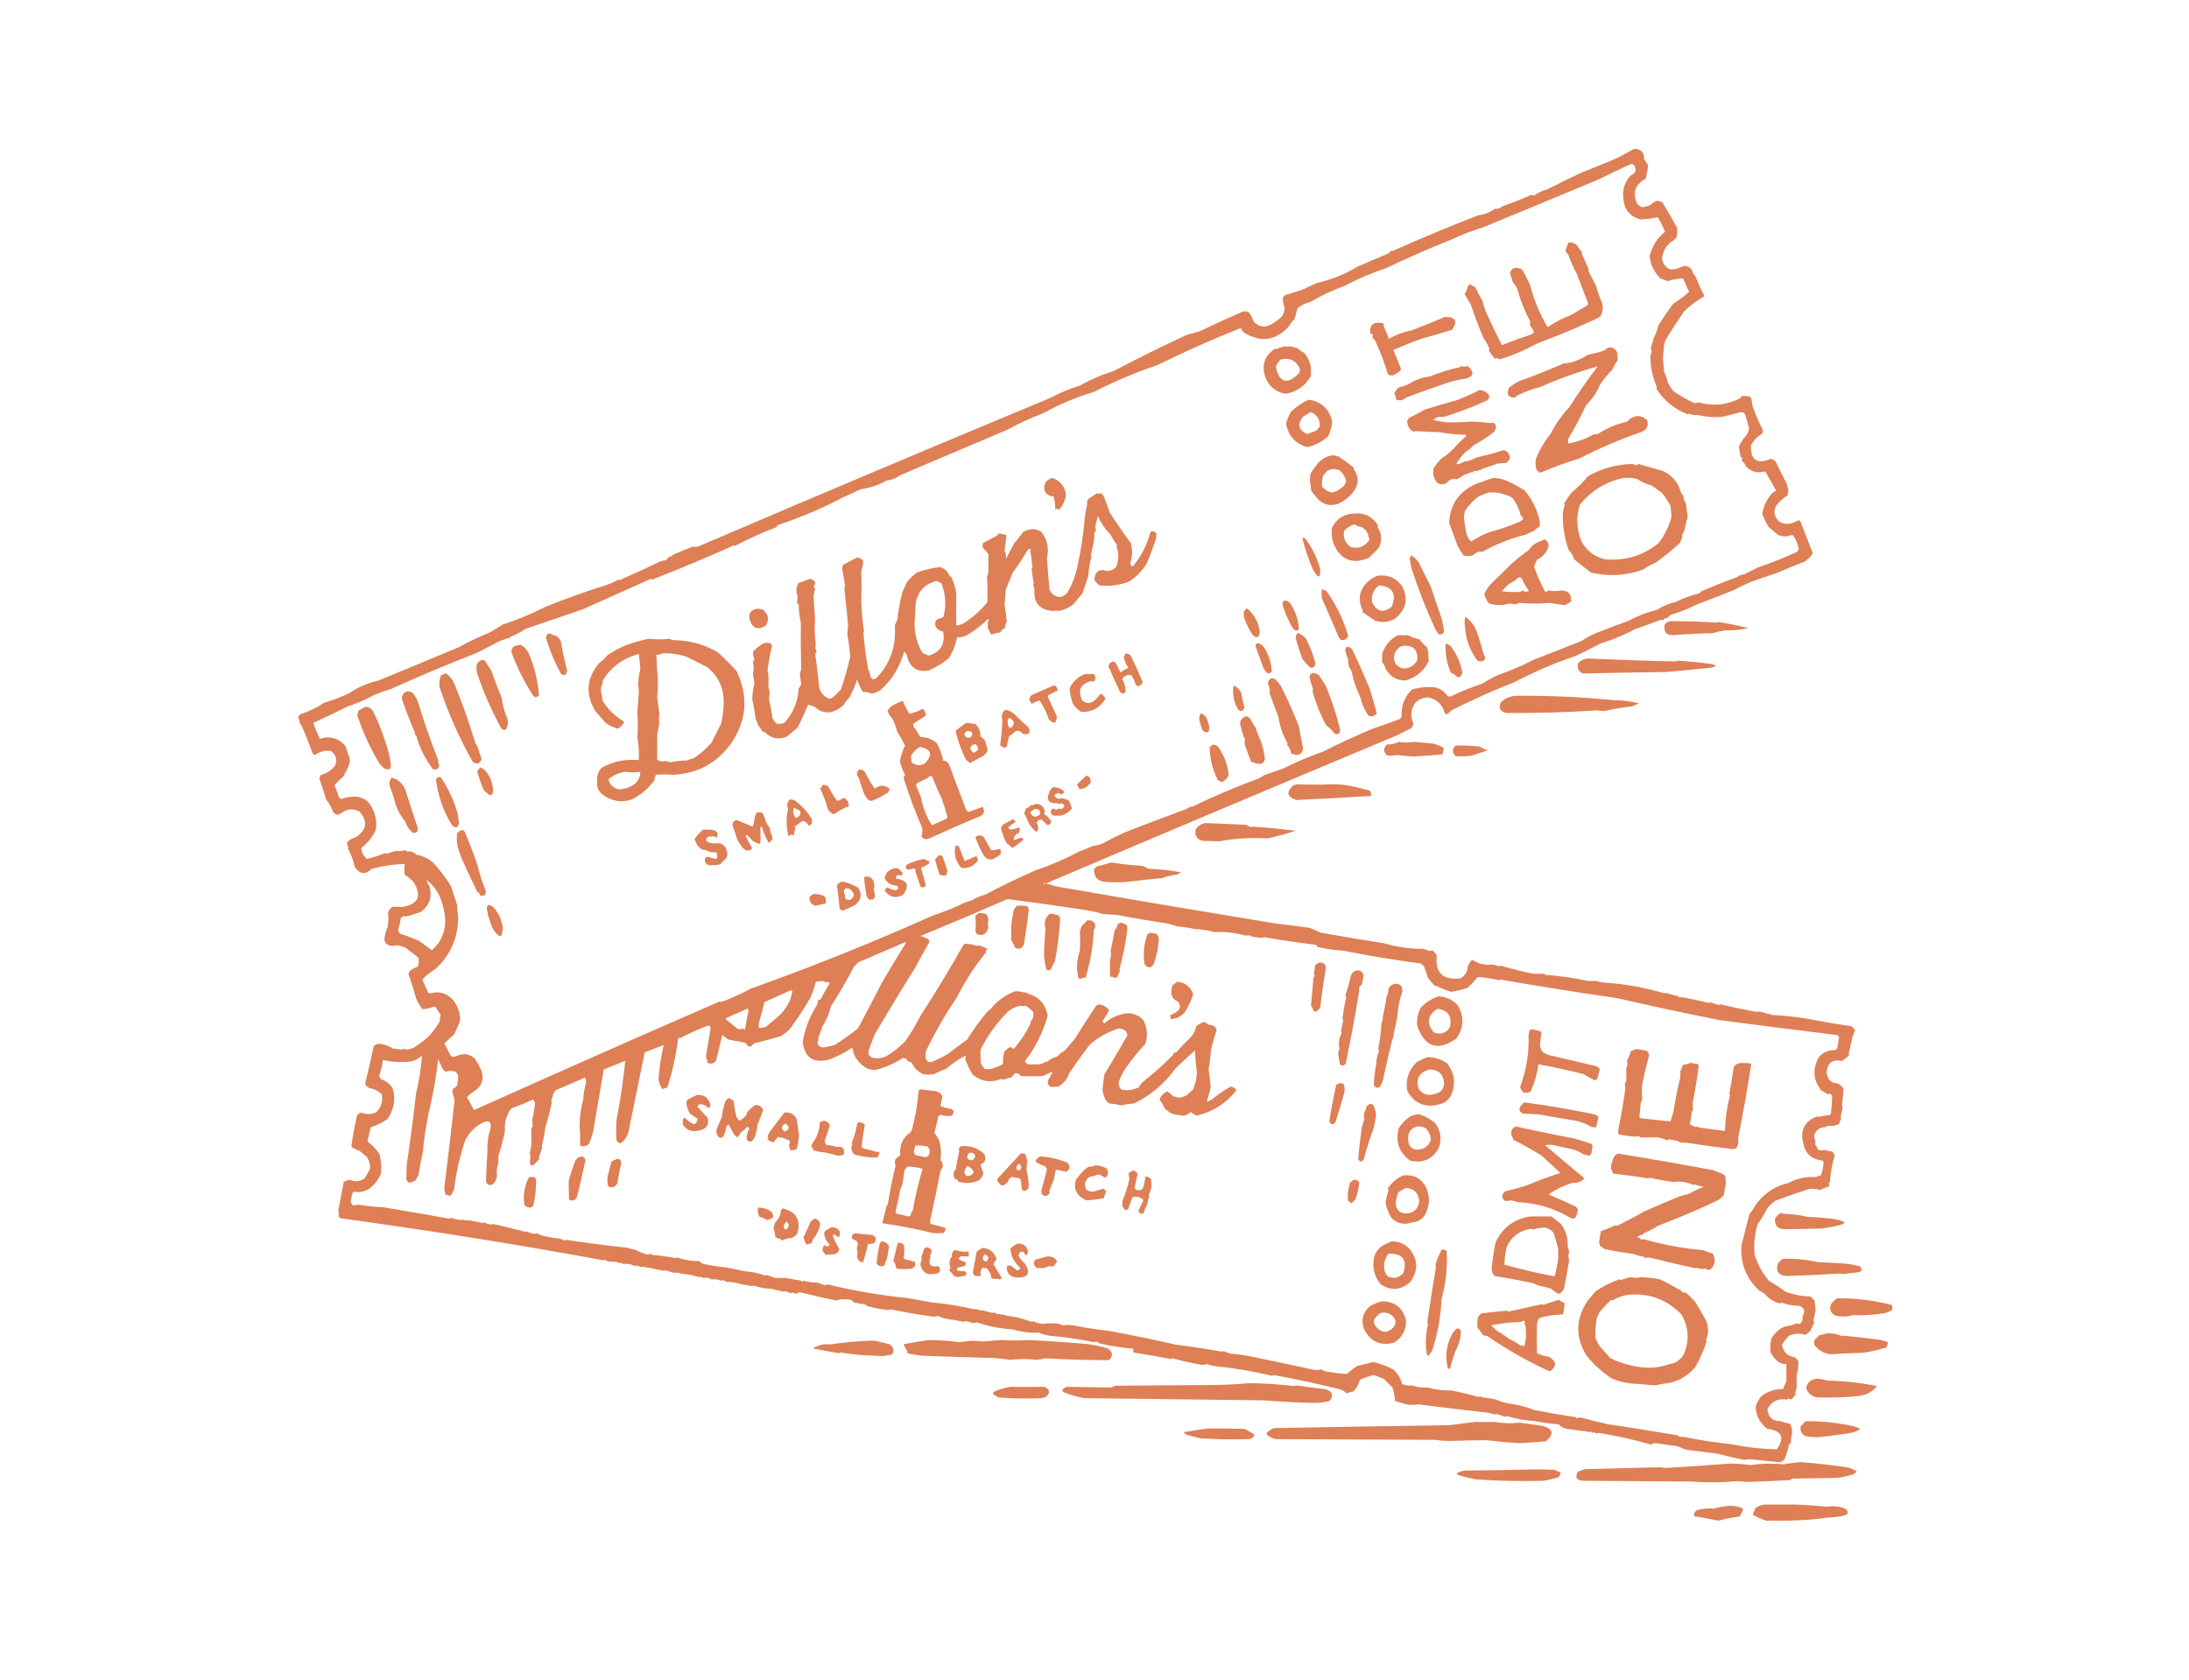 <?xml version="1.0" encoding="utf-8"?>
<!-- Generator: Adobe Illustrator 28.0.0, SVG Export Plug-In . SVG Version: 6.00 Build 0)  -->
<svg version="1.1" id="Layer_1" xmlns="http://www.w3.org/2000/svg" xmlns:xlink="http://www.w3.org/1999/xlink" x="0px" y="0px"
	 viewBox="0 0 2993 2297" style="enable-background:new 0 0 2993 2297;" xml:space="preserve">
<style type="text/css">
	.st0{fill-rule:evenodd;clip-rule:evenodd;fill:#DE7F55;}
</style>
<g>
	<path class="st0" d="M2176,1957.5c0.7,2.2,1.8,2.5,3.5,1c1.8,1.9,3.9,2.2,6.5,1c24,3.9,47.8,9.2,71.5,16c1.9-1.3,4.1-2,6.5-2
		c10.2,1.5,20.3,3,30.5,4.5c4.4,2.3,9.1,4,14,5c13.4,1.5,26.7,3.2,40,5c12.1,3.1,24.3,5.9,36.5,8.5c2.3-0.6,4.6-0.9,7-1
		c13.3,1.4,26.7,2.7,40,4c3.3,0,6-1.3,8-4c2.6-6.5,4.6-13.1,6-20c1.2-1.2,2.3-2.3,3.5-3.5c-0.5-0.4-0.8-0.9-1-1.5
		c0.8-4.5,1.4-9,2-13.5c-0.4-3.6-1.4-6.9-3-10c-4.4-0.8-8.8-2-13-3.5c-10.6,0.1-16.6-5.2-18-16c5.5-11.2,14.5-15.7,27-13.5
		c0.5-0.5,1-1,1.5-1.5c1.7,1.1,3.6,1.2,5.5,0.5c1.6-2.3,3.2-4.4,5-6.5c-0.3-0.7-0.7-1.3-1-2c1.1-2.2,1.7-4.6,2-7
		c-0.1-5.8-0.1-11.7,0-17.5c1.9-5.7,2.7-11.5,2.5-17.5c-1.1-2.8-2.9-4.9-5.5-6.5c-9.9-1.7-15.5-7.5-17-17.5c2.8-3.9,5.8-7.8,9-11.5
		c7.7-3.6,15.5-4.1,23.5-1.5c1.8-1.9,3.8-3.6,6-5c1.9-3.8,3.7-7.7,5.5-11.5c-0.1-1.1-0.4-2.1-1-3c0.9-4.8,1.9-9.6,3-14.5
		c-0.6-4.3-1.1-8.7-1.5-13c-1.9-1.9-3.7-3.7-5.5-5.5c-12.1-0.3-23.7-2.6-35-7c-6.9-5.4-14.3-10.3-22-14.5
		c-8.9-10.7-15.4-22.7-19.5-36c-1.2-13.8,0.1-27.5,4-41c5.2-7.4,9.9-15.1,14-23c3.2-3.5,6.7-6.7,10.5-9.5c15.3-5.8,30.6-11.1,46-16
		c5-0.8,9.8-0.3,14.5,1.5c3.6-1.8,7.4-3.3,11.5-4.5c0.9-0.7,1.5-1.5,2-2.5c-1.4-1.5-1.2-2.8,0.5-4c0.8-12.3,2.9-24.3,6.5-36
		c-0.5-2.1-1.5-3.9-3-5.5c-3.9-0.8-7.7-1.7-11.5-2.5c-3,1.3-5.8,1-8.5-1c-1.1-2.5-2.4-4.8-4-7c0.4-0.8,0.8-1.6,1-2.5
		c-1.2-3.5-1.9-6.8-2-10c2.8-6.9,7.6-10.4,14.5-10.5c1.7-1,3.5-1.6,5.5-2c5.1,0.8,9.9-0.2,14.5-3c0.2-2.3,1.1-4.3,2.5-6
		c-0.2-0.6-0.5-1.1-1-1.5c1.1-5.2,2.1-10.2,3-15c-0.2-0.9-0.6-1.7-1-2.5c1.1-7.9,1.7-15.4,2-22.5c-3.1-5.5-7.4-8.2-13-8
		c-6-2.4-9.3-7.4-10-15c1.6-13,8.6-18,21-15c3.5-2.4,6.9-5.1,10-8c-0.5-0.4-0.8-0.9-1-1.5c1.9-8.1,3.7-16.1,5.5-24
		c1.2-2.8,2.4-5.6,3.5-8.5c-1.5-2-3.1-3.8-5-5.5c-20.2-3-40.6-6.5-61-10.5c-15.9-2.5-31.5-4.2-47-5c-5.5-1.6-11-3.1-16.5-4.5
		c-2.3,0-4.7,0-7,0c-15.8-2.9-31.7-6.3-47.5-10c-0.9,0.1-1.8,0.4-2.5,1c-4-1.3-8-2.7-12-4c-0.4,0.5-0.9,0.8-1.5,1
		c-12.5-3-25-5.7-37.5-8c-0.8,0.1-1.4,0.5-2,1c-0.9-1.2-2.1-2-3.5-2.5c-5.6-1.2-11.1-2.7-16.5-4.5c-0.3,0.3-0.7,0.7-1,1
		c-26.1-7.8-52.2-12.6-78.5-14.5c-5-0.1-9.9-0.9-14.5-2.5c-3.9-0.1-7.9-0.1-12,0c-19-4.2-38.5-7-58.5-8.5c-0.5-0.5-1-1-1.5-1.5
		c-5.2,0.2-10.4,0.2-15.5,0c-14.8-3.1-29.5-6.8-44-11c-0.7,0.3-1.3,0.7-2,1c-5.4-2.2-10.5-2.9-15.5-2c-3.5-0.7-7-1.2-10.5-1.5
		c-3.7-1.8-7.3-3.7-11-5.5c-2.3,2.6-4.2,5.6-5.5,9c-0.4,7.6-3.9,13.1-10.5,16.5c-23.9,2.6-34.6-7.9-32-31.5c-1.7-2.7-3.7-5-6-7
		c-1.3,0.6-2.6,0.9-4,1c-2.9-1.1-5.9-2.1-9-3c-17.9,0.1-35.6-2.4-53-7.5c-28.6-4.5-57.4-9.3-86.5-14.5c-4.9-2.1-9.7-4.3-14.5-6.5
		c-15.6-2.3-31.3-4.3-47-6c-96.2-15.8-192.9-32.1-290-49c-8.3-1.2-16.3-3.2-24-6c159.2-67.8,319.6-135.5,481-203
		c6.3-3.1,12.5-6.3,18.5-9.5c1.3-2,2.1-4.2,2.5-6.5c-1.6-3.5-2.6-7.2-3-11c0.6-14.6,8.1-22.7,22.5-24.5c12.4,2.4,20.2,9.7,23.5,22
		c1.2,1.1,2.6,1.3,4,0.5c1.8-1.3,3.5-2.8,5-4.5c28.2-14.3,56.8-27.1,86-38.5c27.3-14.4,55.3-26.4,84-36c11.1-5.3,22.5-11,34-17
		c16.7-5.2,32.7-11.8,48-20c11.1-3.7,22.1-7.7,33-12c1.6-0.7,3.1-0.6,4.5,0.5c0.4-0.9,0.9-1.8,1.5-2.5c3.6-0.2,6.3-1.8,8-5
		c12-3.4,23.5-7.9,34.5-13.5c17.6-6.7,35.1-13.5,52.5-20.5c7.5-4.1,15.1-7.7,23-11c11.5-4.3,23.2-8.3,35-12c12.9-5.6,25.9-11,39-16
		c3.5-2.5,6.7-5.3,9.5-8.5c0.6-1.1,1.1-2.3,1.5-3.5c-5.8-14.5-11.4-29-17-43.5c-0.7-0.3-1.3-0.7-2-1c-2.8,1-5.4,2.1-8,3.5
		c-6.8,2.4-13.1,1.7-19-2c-6.7-6.3-8-13.4-4-21.5c4.4-5.6,9.6-10.2,15.5-14c0.4-2.3,0.9-4.7,1.5-7c-0.9-3-1.8-6-2.5-9
		c-5.2-9.9-10.2-19.9-15-30c-1.8-2.3-4.1-3.6-7-4c-18.5,7.8-27.5,1.8-27-18c3.3-6.9,8.3-12.3,15-16c0.9-1.5,1.4-3.2,1.5-5
		c-5.6-10.9-10.5-22.3-14.5-34c-0.2-3.4-0.8-6.7-1.5-10c-1-0.8-2-1.7-3-2.5c-3.5-0.3-6.8-0.4-10-0.5c-0.9,1.3-1.9,2.4-3,3.5
		c-17.6,9-35.9,10.8-55,5.5c-2.2,0.2-4.3,0.6-6.5,1c-10.4-4.8-20.2-10.4-29.5-17c-2.8-3.8-5.2-7.8-7.5-12c-0.9-5.7-2.8-11-5.5-16
		c0.2-0.6,0.5-1.1,1-1.5c-2.1-10-2.1-20,0-30c-0.3-0.3-0.7-0.7-1-1c1.1-2.7,1.9-5.6,2.5-8.5c8.2-13.7,16.9-27,26-40
		c8.3-8,17.5-14.8,27.5-20.5c-4.6-9-8.7-18.1-12.5-27.5c-1-1-2-2-3-3c-1.1-6.8-5.1-10.4-12-11c-3.8,1.5-7.6,3-11.5,4.5
		c-2.8,0.1-5.4,0.2-8,0.5c-6.3-3-10-8-11-15c1-8.8,4.8-16.2,11.5-22c3.6-1.7,6.4-4.2,8.5-7.5c0.7-3.9,0.9-8.1,0.5-12.5
		c-6.4-12-13.2-23.8-20.5-35.5c-2.4-0.3-4.7-0.8-7-1.5c-3.7,1.6-7.1,3.7-10,6.5c-3.2,0.8-6.3,1.7-9.5,2.5c-3-0.8-5.5-2.4-7.5-5
		c-6.8-14.8-3-26.1,11.5-34c1.8-6.1,2.9-12.3,3.5-18.5c-1.9-2.8-3.7-5.6-5.5-8.5c0.1-9.2-4.4-13.8-13.5-14
		c-7.6,4.1-15.3,8.3-23,12.5c-16.2,6.9-32.5,13.6-49,20c-15.8,7.4-31.5,15.1-47,23c-6.5,1.6-12.5,4.5-18,8.5c-1.6-1-3.3-1.2-5-0.5
		c-12.4,5.6-25.1,10.6-38,15c-3.2,2.8-6.7,4-10.5,3.5c-7,5-14.7,8-23,9c-39.5,15.4-78.7,31.7-117.5,49c-0.6-0.2-1.1-0.5-1.5-1
		c-0.9,2.1-2.4,3.6-4.5,4.5c-14.1,5.8-28.1,11.8-42,18c-17.1,10.3-35.5,17.6-55,22c-6.5,2.7-12.8,5.7-19,9
		c-6.8,2.2-13.6,4.4-20.5,6.5c-3.1,0.1-5.4,1.7-7,5c0,4.6,0.8,9.1,2.5,13.5c-0.3,4.1-1.5,8-3.5,11.5c-4.6,4.6-9.8,8.4-15.5,11.5
		c-9,4.5-16.9,3-23.5-4.5c-1.5-4.6-3.7-8.7-6.5-12.5c-2.6-1.2-5.2-1.6-8-1c-19.8,8.6-39.4,17.6-59,27c-6,1.8-12,3.5-18,5
		c-33.3,15.5-66.3,31.8-99,49c-5.6,2.1-11.2,4.1-17,6c-10.5,4.3-20.6,9.1-30.5,14.5c-13.4,4.1-26.6,9.6-39.5,16.5
		c-160.6,66.8-320.9,134.4-481,203c-2.9,1-5.7,1.2-8.5,0.5c-8.4,3.5-16.9,7-25.5,10.5c-1.6,1-3.1,2.2-4.5,3.5c-0.3-0.3-0.7-0.7-1-1
		c-1.8,1.8-3.7,3.7-5.5,5.5c-2.7,0.4-5.4,1.1-8,2c-18.7,8.8-37.2,17.3-55.5,25.5c-0.3-0.3-0.7-0.7-1-1c-5.3,2.9-10.8,5.4-16.5,7.5
		c-28.5,8.8-56.5,18.8-84,30c-18.7,9.6-38,17.6-58,24c-5.9,3.8-11.9,7.5-18,11c-14.4,5.8-28.4,12.4-42,20
		c-36.8,15.5-73.8,30.8-111,46c-14,3.2-27,8.8-39,17c-11,5.2-22.3,9.6-34,13c-10.3,6.7-21.3,12-33,16c-1.2,1.2-2.2,2.5-3,4
		c1.5,2.6,2.4,5.4,2.5,8.5c0.7,0.7,1.3,1.3,2,2c5.7,12.8,10.8,25.8,15.5,39c0.8,0.9,1.8,1.6,3,2c6.7-4.7,14-6.5,22-5.5
		c7.1,5.3,8.9,12.1,5.5,20.5c-5.3,6.1-11.8,10.2-19.5,12.5c-0.8,1.4-1.4,2.9-2,4.5c3.5,9.5,6.6,19.2,9.5,29c4,4.7,7,10.1,9,16
		c1.6,2.7,4,4.3,7,5c3.8-2.2,7.6-4.3,11.5-6.5c6.2-1.9,12.2-1.3,18,2c11.8,13.1,10.1,24.8-5,35c-4.7,1.1-8.7,3.4-12,7
		c-0.1,2.3,0.6,4.6,2,7c-0.3,0.3-0.7,0.7-1,1c4.4,7.9,7.6,16.4,9.5,25.5c6.9,10.2,14.8,11.1,23.5,2.5c15-3.9,30-6.1,45-6.5
		c-0.7,4.7-0.8,9.3-0.5,14c4.2,3.1,8.2,6.4,12,10c12.6,19.8,7.3,31.4-16,35c-4.3-0.5-8.4-0.7-12.5-0.5c-2.8,2.1-4.8,4.8-6,8
		c0.9,6.4,0.8,12.9-0.5,19.5c-2.5,5.9-4,11.9-4.5,18c0.6,1.8,1.4,3.4,2.5,5c4.5,3.3,9.2,4,14,2c4.3,0.6,8.5,1.8,12.5,3.5
		c5.8,4.5,11.7,9,17.5,13.5c0.8,4,0.7,8-0.5,12c-3,1.5-6,3-9,4.5c-2.1,1.5-3.4,3.5-4,6c3.9,11,7.4,22.2,10.5,33.5
		c2.2,5.2,5,10.1,8.5,14.5c5.5-0.2,10.8-1.4,16-3.5c0.9,0.1,1.8,0.4,2.5,1c2,3.5,4.1,6.8,6.5,10c-0.8,3.3-1.3,6.6-1.5,10
		c-4.6,7.4-9.7,14.2-15.5,20.5c-6.4,5.4-13,10.4-20,15c-2.9,0.6-5.7,1.5-8.5,2.5c-2.8-1.3-5.7-1.3-8.5,0c-3.6-0.8-7.3-1.3-11-1.5
		c-5.4-3.5-11.2-5.6-17.5-6.5c-3.5-0.4-6.5,0.6-9,3c-3.6,17-7.4,33.8-11.5,50.5c0.2,1.2,0.3,2.3,0.5,3.5c1.8,0.8,3.3,2,4.5,3.5
		c6.8,0.9,12.6,3.8,17.5,8.5c1.7,9.4-0.8,17.6-7.5,24.5c-6.7,3.1-13.6,3.3-20.5,0.5c-2,0.7-3.8,1.7-5.5,3c-3.4,14-6,28.2-8,42.5
		c0.3,1.3,0.9,2.3,2,3c2.3,0.3,4.2,1.5,5.5,3.5c0.7-0.9,1.6-1.1,2.5-0.5c3.5,2.9,7,5.7,10.5,8.5c3.7,5.1,5.4,10.8,5,17
		c-2.3,4.4-4.8,8.8-7.5,13c-6.3,4.4-13,5-20,2c-3.1,0.3-6,1.3-8.5,3c-2.4,13-4.9,26-7.5,39c0.7,2.6,0.8,5.2,0.5,8
		c0.8,0.8,1.7,1.7,2.5,2.5c126.7,17.4,246.6,36.6,359.5,57.5c0.3-0.3,0.7-0.7,1-1c2.7,1.4,5.4,2.4,8,3c2.7,0,5.3,0,8,0
		c2,0.7,4,1.3,6,2c1.3-0.7,2.7-0.4,4,1c2.7,0,5.3,0,8,0c2.8,0.6,5.5,1.6,8,3c1-0.3,2-0.7,3-1c1.3,0.7,2.7,1.3,4,2c2.7,0,5.3,0,8,0
		c1.3,1.4,2.7,1.7,4,1c4.3,1,8.7,2,13,3c1.3-0.7,2.7-0.4,4,1c2.7,0,5.3,0,8,0c1.3,0.7,2.7,1.3,4,2c1.3-0.7,2.7-0.4,4,1
		c2.7,0,5.3,0,8,0c2,0.7,4,1.3,6,2c0.3-0.3,0.7-0.7,1-1c1.3,1.4,2.7,1.7,4,1c5.5,0.9,11.1,2.2,17,4c1.6-0.6,3.3-0.3,5,1
		c2.7,0,5.3,0,8,0c1,0.7,2,1.3,3,2c2.7,0,5.3,0,8,0c2,0.7,4,1.3,6,2c0.3-0.3,0.7-0.7,1-1c2.6,0.6,5.3,1.6,8,3c1-0.3,2-0.7,3-1
		c1.7,1.3,3.4,1.6,5,1c5.9,1.8,11.5,3.1,17,4c1.3-0.7,2.7-0.4,4,1c2.7,0,5.3,0,8,0c7.9,2.6,15.6,3.9,23,4c5.9,1.8,11.5,3.1,17,4
		c0.3-0.3,0.7-0.7,1-1c2.6,0.8,5.3,1.8,8,3c1-0.3,2-0.7,3-1c1.3,0.7,2.7,1.3,4,2c2.3-1.8,4.6-2.4,7-2c16,4,32.1,7.7,48.5,11
		c6.9-2.2,13.9-2.4,21-0.5c1,1,2,2,3,3c5.3,1.3,10.6,2.3,16,3c0.7,0.7,1.3,1.3,2,2c9.2,2.6,18.5,4.4,28,5.5c1.4-0.1,2.7-0.4,4-1
		c18.2,3.8,36.5,7,55,9.5c3.4,0.8,6.7,0.6,10-0.5c4.4,2.2,9.1,3.7,14,4.5c6.7,0.7,13.4,1.9,20,3.5c4.6-1.1,8.9-0.4,13,2
		c2.2-0.2,4.3-0.5,6.5-1c15.7,5.3,31.9,8.5,48.5,9.5c12,3.5,24,5,36,4.5c4.4,1.9,8.9,3.2,13.5,4c20.6,1.8,41.3,4.8,62,9
		c2.4-1.3,4.6-0.8,6.5,1.5c15.2,3.5,30.9,6,47,7.5c0,1.7,0,3.3,0,5c17.2,2.8,34.3,5.8,51.5,9c0.8-0.1,1.4-0.5,2-1
		c13.6,3.8,27.1,6.8,40.5,9c2.2,0.1,4.6-0.2,7-1c2.7,0.8,5.3,1.7,8,2.5c27.2,2.6,54,7.1,80.5,13.5c1.1-0.1,2.1-0.4,3-1
		c30.3,5.6,60.5,12.1,90.5,19.5c3.4,1.1,6.2,2.9,8.5,5.5c3.1-1.2,6.2-2,9.5-2.5c4.3-4.6,7.3-9.9,9-16c6.1-2.9,12.4-5.1,19-6.5
		c4.8,1.6,9.4,3.4,14,5.5c3.8,3.8,7.6,7.6,11.5,11.5c1.8,6.1,3,12.2,3.5,18.5c6,1.9,12,3.6,18,5c4.7,0.3,9.3,0.2,14-0.5
		c31.4,4.1,63.1,7.9,95,11.5c3.1,0.4,6.1,1.2,9,2.5c0.7-0.3,1.3-0.7,2-1c4.1,1.2,8.1,2.5,12,4c0.8-0.4,1.6-0.8,2.5-1
		c12.9,3.8,25.9,6.2,39,7c10.9,2.1,21.7,3.6,32.5,4.5c2.9,3.3,6.6,5.3,11,6c10.9,1.4,21.7,2.9,32.5,4.5
		C2175.3,1958.2,2175.7,1957.8,2176,1957.5z M573.5,1287c-8.5-3.9-17.1-7.2-26-10c-1.7-1.5-2.7-3.3-3-5.5c1.6-5.2,2.8-10.6,3.5-16
		c2-2.5,4.3-3.2,7-2c6.9-2,13.7-4.1,20.5-6.5c12.1-9.2,15.9-21,11.5-35.5c-1.8-2.4-3-5-3.5-8c7.5,5.9,13.3,13.2,17.5,22
		c3.8,8.8,6.2,18.3,7.5,28.5c1.5,18.3-4.5,33.5-18,45.5C584.8,1295.3,579.1,1291.2,573.5,1287z M588,1358.5c-0.9-0.2-1.7-0.6-2.5-1
		c-3-5.9-5.6-11.9-8-18c5.2-5.7,11.2-10.5,18-14.5c20-18.4,30.3-41.4,31-69c-0.7-6.2-1.2-12.3-1.5-18.5c-2.7-7.9-5.4-16.3-8-25
		c-7.1-11.7-15.3-22.6-24.5-32.5c-6.6-5.9-14.2-9.6-23-11c-3.6-3.7-7.7-5.2-12.5-4.5c-1-0.7-2-1.3-3-2c-4.4,1.5-8.6,1.8-12.5,1
		c-4.5,1.5-9,2.8-13.5,4c-0.3-0.3-0.7-0.7-1-1c-8.5,3.5-17,6.2-25.5,8c-4.7-4-7.2-9-7.5-15c8.8-6.6,15.5-14.9,20-25
		c1.7-13.1-1.3-25.1-9-36c-6-6.6-13.5-9.6-22.5-9c-5.2,0.2-10.2,1.2-15,3c-1.3-0.1-2.4-0.4-3.5-1c-2.3-5.9-4.4-11.9-6.5-18
		c3.5-4,7.3-7.7,11.5-11c3.2-5,5.8-10.4,8-16c1.2-3.3,1.5-6.6,1-10c-2.1-4.9-3.7-9.9-5-15c-5.9-8.2-13.9-12.6-24-13
		c-4-0.2-7.8,0.5-11.5,2c-3.6-7-6.6-14.3-9-22c15.8-7.2,31.4-14.7,47-22.5c12.2-3.9,23.9-8.9,35-15c7.1-3.2,14.4-5.9,22-8
		c38.9-17.5,78.5-34.2,119-50c10.9-5.7,21.9-11.3,33-17c3.4-0.9,6.8-2,10-3.5c1.5,1.1,2.5,0.6,3-1.5c7.4-2.9,14.4-6.6,21-11
		c26.3-9,52.6-18,79-27c31-13.8,61.8-27.6,92.5-41.5c0.6,0.5,1.2,0.9,2,1c37.7-14.7,75-30.3,112-47c0.3,0.3,0.7,0.7,1,1
		c18.3-9.7,37.1-18.2,56.5-25.5c0.7-1,1.3-2,2-3c31.4-10.3,61.6-23.2,90.5-38.5c7.3-3.1,14.8-6.6,22.5-10.5c12.8-1.6,24.8-5.6,36-12
		c6.4-0.5,12.4-2.8,18-7c48.7-20.7,97.3-41.3,146-62c16.2-8.8,32.8-16.4,50-23c21.9-12.1,44.9-21.8,69-29
		c28.2-14.4,57.1-26.6,86.5-36.5c37.5-18.5,75.7-35.5,114.5-51c0.9,2.3,2.3,4.3,4,6c23.4,14.6,44.2,11.6,62.5-9c1.6-3.5,3.9-6.5,7-9
		c1.4-5,2.8-10,4-15c5.2-4.2,11-7,17.5-8.5c15.2-9,31.2-16.5,48-22.5c17.6-9.5,36-17.3,55-23.5c29.3-14,59-27,89-39
		c14.2-6.7,28.8-12.4,44-17c53-21.8,106-43.8,159-66c14.2-7.1,28.5-14,43-20.5c1.6-0.2,3.1,0.1,4.5,1c4.3,6.7,2.8,11.5-4.5,14.5
		c-8,8.9-11.3,19.2-10,31c1.1,15.1,8.7,24.7,23,29c8.2-0.2,16.2-1.2,24-3c4.1,6.2,7.4,12.9,10,20c-10.8,8.8-17.8,20-21,33.5
		c1.3,11.7,6.3,21.9,15,30.5c3.4,0.9,6.8,2,10,3.5c6.8-2.5,13.8-3.6,21-3.5c2.4,6.1,5.1,12.1,8,18c-6.8,6.2-14.1,11.7-22,16.5
		c-7,9.5-13.7,19.4-20,29.5c-1.3,5.8-3.4,11.6-6.5,17.5c-1,4.2-2.2,8.4-3.5,12.5c-0.3,1.7,0.1,3.5,1,5.5c-0.6,2.2-1.2,4.4-2,6.5
		c0.1,14.7,3.1,28.9,9,42.5c-0.2,0.6-0.5,1.1-1,1.5c10.1,16.5,24.5,28.3,43,35.5c0.6-0.2,1.1-0.5,1.5-1c4.1,1.9,8.2,2.6,12.5,2
		c11.2,2.7,22.5,3.5,34,2.5c8.4-2.2,16.7-4.3,25-6.5c2.4-0.1,4.2,0.9,5.5,3c2.1,6.6,4,13.2,5.5,20c-1,5.2-3.5,9.5-7.5,13
		c-2.6,3.6-4.8,7.5-6.5,11.5c0.6,3.9,1.4,8.4,2.5,13.5c0.8,0.8,1.7,1.7,2.5,2.5c-1,1-1.2,2.2-0.5,3.5c2.4,1.8,4.1,4.1,5,7
		c7.4,7.8,16.2,10.1,26.5,7c5.1,8.7,10.1,17.6,15,26.5c-1.7,1-3.3,2-5,3c-7.6,8.2-12.3,17.8-14,29c2.4,6,5.3,11.9,8.5,17.5
		c4.1,3.5,8.3,7,12.5,10.5c6.2,3.2,12.6,3.3,19,0.5c0.9,0.1,1.8,0.4,2.5,1c3.6,5.5,6.1,11.5,7.5,18c-0.4,1.9-1.4,3.4-3,4.5
		c-17.4,7.9-35.1,14.9-53,21c-6.3,3.1-12.6,6.3-19,9.5c-3.2-0.1-6.2,1.1-9,3.5c-16.8,6.1-33.5,12.7-50,20c-0.5,1.2-1.3,2-2.5,2.5
		c-11,2.7-21.5,6.5-31.5,11.5c-9.4,2-18,5.7-26,11c-13.7,3.3-26.7,8.3-39,15c-15.2,5.4-30.2,11.1-45,17c-6.7,3-13,6.5-19,10.5
		c-21.7,8.4-43.4,16.9-65,25.5c-15.8,8.1-32.1,15.1-49,21c-7.7,3.5-15,7.5-22,12c-14.4,4.7-28.4,10.3-42,17c-1.7,0.7-3.3,0.7-5,0
		c-4.4-6.1-10-10.1-17-12c-10.9-1.2-21.6-0.2-32,3c-10.1,9.9-14.8,21.9-14,36c-0.4,1.5-1.1,2.8-2,4c-13,5-26,9.7-39,14
		c-22.7,9.6-45,19.9-67,31c-18.5,6.5-36.5,14.1-54,23c-8.7,3-17.4,6-26,9c-2,1.3-4,2.7-6,4c-31.8,11.6-62.8,24.8-93,39.5
		c-0.6-0.2-1.1-0.5-1.5-1c-2.3,1.9-4.8,3.4-7.5,4.5c-27.4,10-54.8,20.4-82,31c-10.9,5-21.6,10.3-32,16c-4.2,1.5-8.6,2.5-13,3
		c-5.5,2.7-11.2,5.1-17,7c-19.3,10.3-39.3,19-60,26c-23.6,10.2-46.8,21.4-69.5,33.5c-6.4,1.6-12.8,4.3-19,8
		c-6.2,1.6-12.3,4.1-18.5,7.5c-11.1,4.9-22.4,9.2-34,13c-82.4,36.9-165.4,70.2-249,100c-11.9,6.4-24.2,12.1-37,17
		c-1.6,0.3-3.1,0.8-4.5,1.5c-0.3-0.3-0.7-0.7-1-1c-111.5,48.5-222.7,97.7-333.5,147.5c-1.3,0.7-2.5,0.5-3.5-0.5
		c-2.6-5.5-5.4-10.9-8.5-16c3.5-3.7,7.5-6.9,12-9.5c9.1-7.6,11.6-16.7,7.5-27.5c-2.4-5.2-5.1-10.2-8-15c-3.9-4.1-8.8-6.5-14.5-7
		c-5,0.3-10,1.7-15,4c-1.3-0.6-2.6-1.1-4-1.5c-3-5.7-6-11.3-9-17c4.3-4.3,8.8-8.4,13.5-12.5c2.7-6,5.3-12,8-18
		c0.6-10.5-2.6-20.2-9.5-29C610.9,1358,600.4,1355,588,1358.5z M1429.5,1208.5c-0.9,1.1-1.9,1.2-3,0.5c0.9-0.3,1.6-0.8,2-1.5
		C1429,1207.6,1429.4,1207.9,1429.5,1208.5z M1118.5,1420c2.2-5,4.1-10.2,5.5-15.5c5.8-8.9,9.8-18.2,12-28
		c11.6-18.2,22.2-36.5,32-55c1.8-1.8,3.7-3.7,5.5-5.5c21.5-9.1,42.8-18.3,64-27.5c1,0.4,1.2,1.1,0.5,2c-10.9,17.5-21.6,35.2-32,53
		c-10.8,21.2-21.8,42.2-33,63c-10.2,7.9-20.7,15.4-31.5,22.5c-5.6,1.6-11.2,2.8-17,3.5c-6.5-1.9-8.2-5.7-5-11.5
		C1119.2,1420.7,1118.8,1420.3,1118.5,1420z M1083.5,1355.5c-1,4.4-2.2,8.7-3.5,13c-3.2,6.6-7.2,12.6-12,18
		c-6.7,5.9-13.6,11.8-20.5,17.5c-3.2,1.3-6.5,1.8-10,1.5c-0.2-2.7,0-5.3,0.5-8c2.7-8.9,5.1-17.9,7-27c12-5.3,23.8-10.6,35.5-16
		C1081.7,1354.3,1082.7,1354.6,1083.5,1355.5z M1023.5,1381.5c-1.8,9-3.4,18-5,27c-1-0.5-1.8-1.1-2.5-2c-2.4,1.1-4.9,1.3-7.5,0.5
		c-5-4.3-10.2-8.4-15.5-12.5c-0.6-0.9-0.5-1.8,0.5-2.5c9.5-4.2,18.8-8.3,28-12.5C1022.6,1379.6,1023.2,1380.3,1023.5,1381.5z
		 M2156,1939.5c-0.5-0.5-1-1-1.5-1.5c-19-2.8-37.5-6-55.5-9.5c-12.1-4.6-24.6-7.8-37.5-9.5c-5.6-1.1-10.9-2.8-16-5
		c-6.3-1.5-12.6-2.5-19-3c-1.3-1.8-2.8-1.9-4.5-0.5c-12.4-3.5-24.9-6.5-37.5-9c-11.1,0.2-22.1-1.2-33-4c-7.1,0.4-14.1-0.6-21-3
		c-4.6,0.7-9.1,0.1-13.5-2c-1.9-7.7-5.8-14.2-11.5-19.5c-8.9-4.7-18.2-8.2-28-10.5c-7.3,2-14.6,3.9-22,5.5c-4.9,3.3-9.6,6.9-14,11
		c-10.4-0.7-20.7-2-31-4c-1.4-0.5-2.6-1.3-3.5-2.5c-3.7,1.1-7.6,1.3-11.5,0.5c-28.1-6.1-56.4-12.1-85-18c-9.3-1.8-18.6-3.1-28-4
		c-3.3-0.8-6.5-2-9.5-3.5c-0.8,0.1-1.4,0.5-2,1c-21.4-3.9-42.2-7.1-62.5-9.5c-30.6-7-61.3-13.3-92-19c-16.7-1.8-33-4.3-49-7.5
		c-4.3-0.9-8.8-0.9-13.5,0c-3.6-1.4-7.2-2.4-11-3c-5.6-0.1-11.6,0.2-18,1c-3-0.7-6-1.3-9-2c-0.9-0.4-1.6-1.1-2-2
		c-1.7,1.1-3.6,1.2-5.5,0.5c-10.1-3.9-20.2-6.4-30.5-7.5c-4.4-1.4-8.9-2.2-13.5-2.5c-2-0.4-3.8-1.3-5.5-2.5c-0.4,0.5-0.9,0.8-1.5,1
		c-5.3-1.3-10.7-2.7-16-4c-0.6,0.2-1.1,0.5-1.5,1c-2.4-1.9-4.9-2.5-7.5-2c-19.5-4.5-39.2-7.6-59-9.5c-11-1.9-22-3.9-33-6
		c-36.7-3.6-72.8-9.8-108.5-18.5c-1.5,0.3-3,0.6-4.5,1c-3.2-1.3-6.6-2.5-10-3.5c-6.4-0.2-12.8-1-19-2.5c-1.6,1.2-2.9,1-4-0.5
		c-6.9-0.9-13.8-2.1-20.5-3.5c-4.7,0.2-9.7,0.2-15,0c-3.4-1.5-6.9-2.8-10.5-4c-0.6,0.2-1.1,0.5-1.5,1c-9.2-3.3-18.5-5.3-28-6
		c-9.1-1.9-18.2-3.8-27.5-5.5c-10.7-1-21.1-2.6-31-5c-1.8-0.6-3.1-1.8-4-3.5c-10.4,0.3-20.6-1.4-30.5-5c-0.4,0.5-0.9,0.8-1.5,1
		c-10.9-2-21.9-3.5-33-4.5c-0.5-0.5-1-1-1.5-1.5c-1.8,0.7-3.4,1-5,1c-5.7-1.6-11.2-3.7-16.5-6.5c-4.4-0.9-8.7-1.9-13-3
		c-26.9-2.8-53.8-6.2-80.5-10.5c-1.4,0.2-2.7,0.5-4,1c-1.4-1.1-2.9-1.9-4.5-2.5c-9.5-1-18.8-2.7-28-5c-1.1-0.6-2.1-1.5-3-2.5
		c-5.4,1.3-10.5,0.3-15.5-3c-0.4,0.5-0.9,0.8-1.5,1c-14.6-3.7-28.9-7.2-43-10.5c-4.7,1-9.2,0.2-13.5-2.5c-0.6,0.5-1.2,0.9-2,1
		c-7-1.6-14-2.9-21-4c-1.9,0.8-3.7,0.5-5.5-1c-0.7,0.3-1.3,0.7-2,1c-5-0.5-9.8-1.5-14.5-3c-1.1,0.1-2.1,0.4-3,1
		c-29.4-5.4-59.2-10.6-89.5-15.5c-11.4-0.6-22.8-1.8-34-3.5c-2.5,0.1-5,0.4-7.5,1c-1.8-1.4-3-3.3-3.5-5.5c0.5-3.9,1.4-7.8,2.5-11.5
		c0.7-0.9,1.5-1.5,2.5-2c7.4,1.6,14.4,0.1,21-4.5c7.2-5.5,12.3-12.3,15.5-20.5c0.7-8.8,0-17.4-2-26c-4.5-6.8-10-12.7-16.5-17.5
		c1.2-6.6,2.7-13.1,4.5-19.5c8.1-2.5,15.6-6.2,22.5-11c9.3-13.1,11.8-27.1,7.5-42c-3.6-6-8.8-10.1-15.5-12.5c-1.5-1.3-2.5-3-3-5
		c2.4-7,4-14.2,5-21.5c11.2,2.6,22.5,3.5,34,2.5c7.5-0.5,14-3.3,19.5-8.5c-1.2,17.2-3.9,34.2-8,51c-3.8,33.1-8.1,66.1-13,99
		c-0.1,6.9-0.2,13.1-0.5,18.5c0.5,3.2,2.3,5,5.5,5.5c1.9-1.4,4.1-2.2,6.5-2.5c2-2.9,3.6-5.9,5-9c1.3-9.7,3.1-19.6,5.5-29.5
		c1.6-17.9,4.2-35.9,8-54c6-24.5,10.4-49.2,13-74c2.3,4.2,4.3,8.6,6,13c1.3,1.3,2.7,2.7,4,4c4.1-1.1,8.2-1.3,12.5-0.5
		c3.5,1.9,5.2,4.9,5,9c-0.5,3.5-1,7-1.5,10.5c-1.8,1.9-3.8,3.6-6,5c-0.2,1.2-0.3,2.3-0.5,3.5c1.2,3.9,2.2,7.9,3,12
		c-4.4,39.5-9,79.2-14,119c0.2,3.2,0.7,6.4,1.5,9.5c2.1,0.7,4.3,1.4,6.5,2c2.6-2.8,4.4-6.2,5.5-10c2.8-22.5,7.8-44.5,15-66
		c5.1-10.1,12.6-17.9,22.5-23.5c10.5-5.3,14.4-2.1,11.5,9.5c-2.9,9.4-4,18.9-3.5,28.5c-0.9,13-1.5,25.8-2,38.5
		c-0.3,7.1,2.8,9.4,9.5,7c2.9-3.3,4.7-6.8,5.5-10.5c-0.9-6.4-0.2-12.7,2-19c-0.1-3.1-0.1-6.1,0-9c3.5-11.3,6.5-22.8,9-34.5
		c-1.1-9.7,1.1-19,6.5-28c1.7-2.1,3.9-3.6,6.5-4.5c8.6-2.9,16.9-6.4,25-10.5c1.5,1.2,2.5,2.7,3,4.5c-0.5,7.6-1.8,15.6-4,24
		c0.6,2.7,0.9,5.4,1,8c-0.7,1-1.3,2-2,3c0,7.7,0,15.3,0,23c-0.7,3.3-1.3,6.7-2,10c0.9,4.2,0.9,8.6,0,13c0.1,2.4,1.1,4.2,3,5.5
		c3.7-2.8,7-6,10-9.5c-0.3-0.3-0.7-0.7-1-1c1.6-4.7,3.2-9.7,5-15c-0.3-0.3-0.7-0.7-1-1c2.5-9,4.2-17.7,5-26c3.6-11.2,6.6-22.8,9-35
		c-0.3-0.3-0.7-0.7-1-1c0.6-2.8,1.6-5.5,3-8c-0.3-0.3-0.7-0.7-1-1c1.6-1.8,2.9-3.8,4-6c13.8-5.9,27.3-11.8,40.5-17.5
		c0.4,2.2,0.9,4.4,1.5,6.5c-2.3,7.9-3.6,15.7-4,23.5c-2.1,7.6-3.6,15.6-4.5,24c-0.2,4.2-0.3,8.3-0.5,12.5c0.9,8.6,1.1,17.1,0.5,25.5
		c0.7,1.1,1.7,1.7,3,2c3.2,0.3,6.2-0.7,9-3c2.6-5.4,4.6-11.1,6-17c4.9-28.3,9.7-56.7,14.5-85c9.9-3.9,19.7-7.9,29.5-12
		c-2.8,27.1-6.8,54.1-12,81c-0.7,9.3-0.7,18.7,0,28c1.1,2.3,3,3.6,5.5,4c6.4-4.7,10.2-11,11.5-19c7.2-35.1,14.3-70.3,21.5-105.5
		c8.8-3.4,17.4-6.7,26-10c-3.5,15.1-5.8,30.4-7,46c0.3,5.4,2.1,10.2,5.5,14.5c2.1-1,4.2-1.9,6.5-2.5c6.9-21.2,11.7-43.1,14.5-65.5
		c0.4-2.2,1.4-2.8,3-2c12-6.1,24.2-11.6,36.5-16.5c3.4-1.2,5.1-0.1,5,3.5c-2.1,12.3-4.1,24.7-6,37c-0.2,2.6,0.5,5,2,7
		c-0.3,0.7-0.7,1.3-1,2c4.9,3.2,9,2.5,12.5-2c3-11.6,5.8-23.3,8.5-35c3,1.7,5.6,3.7,8,6c8,1.6,16,3.1,24,4.5c3.3,6.5,6.9,6.8,11,1
		c12.3-3.1,24.7-6.4,37-10c4.8-2.9,9.1-6.4,13-10.5c9.9-13.5,19.1-27.5,27.5-42c3.1-7.1,5.6-14.5,7.5-22c3.3-0.3,6.3-0.6,9-1
		c1.7,0.3,3.2,0.9,4.5,2c1.9-1.2,3.7-0.8,5.5,1c-4.4,7.2-8.6,14.5-12.5,22c-1,0.8-2.2,1.2-3.5,1c0,2.4-0.5,4.8-1.5,7
		c-10.1,15.6-16.6,32.6-19.5,51c3.1,21.1,15.1,28.9,36,23.5c11.3-4.2,22-9.7,32-16.5c0.6,5,2.1,9.6,4.5,14c4,6.1,9.2,10.9,15.5,14.5
		c3.9,1.6,7.9,2.3,12,2c13.1-3.3,25.6-8.8,37.5-16.5c1,1.3,2,1.3,3,0c1.7,3.7,4.5,5.8,8.5,6.5c3.3,7.3,8.7,12.7,16,16
		c4.7,0.7,9.3,0.7,14,0c6-2.7,12-5.3,18-8c7.9-7.1,16.6-12.9,26-17.5c0.1,1.4-0.2,2.8-1,4c2.7,7.7,6.2,15.1,10.5,22
		c11.5,9.6,24.3,11.6,38.5,6c1.3,0.1,2.4,0.4,3.5,1c3.8-1.4,7.6-2.5,11.5-3.5c3.4-6.7,7.6-7.2,12.5-1.5c9.7,0.5,19.6,0.5,29.5,0
		c4.5-1.9,9-3.9,13.5-6c-1.1,3.5-2.8,6.8-5,10c-2.6,4.7-1.6,8.4,3,11c3.1-0.3,6.2-0.4,9.5-0.5c7.7-4,12.8-10.2,15.5-18.5
		c9.1-13.4,18.6-26.6,28.5-39.5c11.4-9.6,24.3-16.8,38.5-21.5c3.4-0.1,6.8,0.9,10,3c1.4,2.3,2.3,4.5,2.5,6.5
		c-10.4,17.9-20.9,35.8-31.5,53.5c-1.2,7-2,13.8-2.5,20.5c0.6,5.5,2.2,10.7,5,15.5c1.5,1.4,3.2,2.5,5,3.5c5.2,0.5,10.4,1.3,15.5,2.5
		c5.8-1.3,11.6-2.2,17.5-2.5c22.8-11.1,41.6-26.9,56.5-47.5c8.7-8.7,17.7-17.1,27-25c0.2,9.8,1.1,19.6,2.5,29.5
		c-0.2,8.6-2,16.8-5.5,24.5c-2.8,1.8-5.3,4-7.5,6.5c-7,4.8-14,5.1-21,1c-1.9-2.2-4.1-4.1-6.5-5.5c-5.5,2.5-9,6.3-10.5,11.5
		c3,3.9,5.5,8.1,7.5,12.5c2.7,2,5.4,4,8,6c5.9,1.8,11.7,2.8,17.5,3c3.8-0.5,7-2.2,9.5-5c2.5,2.3,5.3,4,8.5,5
		c22.1-5.2,40.1-16.7,54-34.5c-1.8-3.2-4.5-4.9-8-5c-9.2,5.2-17.9,11.2-26,18c-1.9,0.4-3.6,1.2-5,2.5c-0.6-0.2-1.1-0.5-1.5-1
		c2.3-6,4.1-12.4,5.5-19c-0.8-8.2-1.8-16.2-3-24c1.6-9.3,2.7-18.6,3.5-28c2-8.6,4.5-16.9,7.5-25c-0.4-3.7-2.4-6.2-6-7.5
		c-2-0.3-4-0.7-6-1c-1.2-1.6-2.7-2.7-4.5-3.5c-4.4,1.1-8.3,3.1-11.5,6c-0.9,5.7-3.4,10.7-7.5,15c-6.9,6.6-13.4,13.4-19.5,20.5
		c-1.3,0.5-2.6,0.7-4,0.5c0.2,1.1,0,2.1-0.5,3c-13.3,13.5-27.5,26.2-42.5,38c-2,2.5-3.9,5.2-5.5,8c-0.3-0.3-0.7-0.7-1-1
		c-6.9,3.4-14.1,4.2-21.5,2.5c-3.4-3.1-4.5-7-3.5-11.5c2.6-6.8,5.9-13.1,10-19c7.9-11.3,16.6-21.9,26-32c3.7-11.3,2.7-22.3-3-33
		c-8.3-8.2-18.2-10.7-29.5-7.5c-8.9,2.3-16.7,6.5-23.5,12.5c-1-0.8-1.9-1.8-2.5-3c3.2-4.8,6.2-9.8,9-15c-3.4-4.7-8.1-7.4-14-8
		c-1.9,0.4-3.4,1.4-4.5,3c-9.9,14.8-19.6,29.8-29,45c-4.5,5.2-9,10.3-13.5,15.5c-3.8,1.8-6.9,4.3-9.5,7.5c-5.6,1.6-10.6,4.3-15,8
		c-0.3-0.3-0.7-0.7-1-1c-3.2,2.5-6.5,3.9-10,4c-4.5-0.1-9-0.1-13.5,0c-2.5-0.6-4.1-2.1-5-4.5c14.3-18.6,24.7-39.3,31-62
		c-3-16.2-12.3-26.3-28-30.5c-0.7-1.9-1.7-2.2-3-1c-4.6-1.3-9.1-2-13.5-2c-13.8,5.2-25.1,13.5-34,25c-1.5,0.8-2.8,1.8-4,3
		c-10.2,12-19.3,24.7-27.5,38c-8.8,6.3-17.5,12.8-26,19.5c-7.6,4.5-15.4,8.4-23.5,11.5c-3.3,0.2-5.6-1.1-7-4c-0.7-3.7-0.7-7.3,0-11
		c12.2-25.4,26.2-49.8,42-73c11.4-22.5,24.7-43.2,40-62c0.2-1.9,0.8-3.8,1.5-5.5c-3.7-1.7-7.6-3.2-11.5-4.5c-0.6,0.5-1.2,0.9-2,1
		c-5-1.6-10.1-2.6-15.5-3c-1.5,0-2.7,0.7-3.5,2c-18.2,32.3-37.5,64.3-58,96c-6.4,12.3-13.2,23.8-20.5,34.5c-8.2,8.8-17.5,16.2-28,22
		c-6,2.5-12.3,2.8-19,1c-1.3-1.3-2.7-2.7-4-4c0.2-1.4,0.2-2.9,0-4.5c2.5-7.8,5.4-15.4,8.5-23c17.6-29.9,35.6-59.6,54-89
		c6.7-12,13.3-24,20-36c0.7-1.7,0.5-3.4-0.5-5c-3.4-2-7.1-3.5-11-4.5c39.3-16.2,79-33.1,119-50.5c34.5,4.4,69.2,9.2,104,14.5
		c9.2,1.4,18.2,3.4,27,6c6,0.3,12,0.7,18,1c21.5,4.1,42.8,7.8,64,11c6.6,0.9,12.9,2.6,19,5c8.3,0.5,16.5,1.7,24.5,3.5
		c8.6,0.1,17.1,1.4,25.5,4c14.9-0.6,29.6,1,44,5c3.2-1,6.2-0.5,9,1.5c4,0.4,8,0.9,12,1.5c1.3-0.1,2.4-0.4,3.5-1
		c23.7,4.2,47.5,7.7,71.5,10.5c0.7,1,1.3,2,2,3c11.7,2.7,23.3,4.4,35,5c35.1,7,70.3,12.8,105.5,17.5c2,0.9,3.6,2.3,5,4
		c2.1,4.9,3.8,9.9,5,15c2.7,3.6,5.6,7.1,8.5,10.5c7.7,3.4,15.5,6.6,23.5,9.5c7.6-1.4,15.1-3.3,22.5-5.5c5-4.7,9.6-9.7,14-15
		c9.9,0.7,19.8,2.2,29.5,4.5c0.3-0.3,0.7-0.7,1-1c53.1,9.2,106.6,17.7,160.5,25.5c46.1,10.7,92.8,20.7,140,30
		c54.2,7.2,107.9,14,161,20.5c1.1,0.9,1.7,2.1,2,3.5c-0.7,4.8-1.5,9.7-2.5,14.5c-0.8,0.8-1.7,1.7-2.5,2.5
		c-9.1-0.3-16.6,2.8-22.5,9.5c-9.1,16.5-8,31.9,3.5,46c3.1,1.3,5.9,3,8.5,5c2.5-1.4,4.5-0.7,6,2c0,7.2-0.5,14.4-1.5,21.5
		c0.6,1.9-0.1,3.5-2,5c-5.1,0.2-10.1,1-15,2.5c-0.6-0.2-1.1-0.5-1.5-1c-17.5,6.6-24,18.7-19.5,36.5c2.7,14.4,11.4,22.4,26,24
		c0.9,0.7,1.5,1.5,2,2.5c-0.4,5.6-1.6,11.3-3.5,17c-0.9,1.6-1.9,2-3,1c-2.2,1.9-4.5,2.6-7,2c-12.1-0.4-23.5,2.3-34,8
		c-17.7,3.9-32.3,13.2-44,28c-3.1,5.2-6.4,10.2-10,15c-3.8,14.3-7.4,28.6-11,43c-1.6,24.3,6.6,44.8,24.5,61.5c2.5,1,4.9,2.4,7,4
		c5.6,6.9,12.8,11.4,21.5,13.5c0.7-0.6,1.6-0.9,2.5-1c7.5,2.8,15,4.1,22.5,4c8.1,2.2,9.9,7.1,5.5,14.5c0.9,3.8-0.1,7.1-3,10
		c-1.6,0.7-3.1,0.6-4.5-0.5c-5.2,2.2-10.8,3.8-16.5,4.5c-8.1,3.4-14.2,8.9-18.5,16.5c-1.6,6.4-1.9,12.8-1,19
		c2.8,5.4,6.6,9.9,11.5,13.5c3.1,1.6,6.4,2.4,10,2.5c0.1,7.9,0.1,15.7,0,23.5c-1.7,3.3-3.2,6.8-4.5,10.5c-11.2-0.1-21.2,3.2-30,10
		c-3.1,4.1-5.6,8.6-7.5,13.5c0.2,12.7,5.6,23,16,31c19.8,2.2,24.1,11.5,13,28c-20.8-0.5-41.5-2.8-62-7c-23.1-2.5-45.8-6-68-10.5
		c-2.1,1.3-3.8,0.8-5-1.5c-32.4-5.6-64.5-10.7-96.5-15.5c-11.5-2.6-23-5.4-34.5-8.5C2160.9,1938.2,2158.4,1938.4,2156,1939.5z
		 M1409.5,1399c-6.2,12.7-13.9,24.4-23,35c-1.9,0-3.6-0.9-5-2.5c-3.3,1.8-6.1,4.1-8.5,7c-1.4,5.5-1.9,11-1.5,16.5
		c-5.9,3.4-11.9,5.7-18,7c-2.5,0.1-4.8,0.1-7,0c-2.2-2.6-4.1-5.4-5.5-8.5c-0.3-6-0.5-11.8-0.5-17.5c9.7-19.7,22.4-37.4,38-53
		c4.7-3.4,9.7-5.9,15-7.5c3.4,0.4,6.6,0.4,9.5,0c3.3,2.5,6.5,5.2,9.5,8c1.3,5.5-0.1,10.4-4,14.5
		C1408.8,1398.3,1409.2,1398.7,1409.5,1399z"/>
	<path class="st0" d="M2028.5,462.5c3.4,4.5,6.1,9.5,8,15c-0.2,0.6-0.5,1.1-1,1.5c2.3,3.9,4.9,7.6,8,11c1.6,0.7,3.1,0.6,4.5-0.5
		c0.5,1,1.4,1.7,2.5,2c17.9-5.5,35.1-12.9,51.5-22c27.4-10,54.9-21.5,82.5-34.5c1.6-1,3.1-2.2,4.5-3.5c2.3-5.1,3-10.4,2-16
		c-3.5-8.2-6.5-16.5-9-25c-3.4-6.9-6.9-13.7-10.5-20.5c0.5-0.4,0.8-0.9,1-1.5c-3.3-7.3-6.7-14.7-10-22c0.2-0.6,0.5-1.1,1-1.5
		c-2.9-2.7-5.3-5.9-7-9.5c-3.5-2.9-7.5-4.2-12-4c-1.1,3-2.3,6-3.5,9c-0.9,3.1,0.1,5.4,3,7c3.2,9.4,7.2,18.4,12,27
		c5.1,13.6,10.2,27.1,15.5,40.5c-0.3,0.8-0.7,1.7-1,2.5c-7.7,4.5-15.4,9-23,13.5c-11.2,4.2-21.7,9.7-31.5,16.5
		c-10.7-18.1-18.7-37.4-24-58c-3.3-7.2-6.9-14.2-11-21c-1.1-0.7-2.2-1.2-3.5-1.5c-6.6-2.1-10.9,0.1-13,6.5c1.5,4.1,2.8,8.3,4,12.5
		c3,3,5.1,6.5,6.5,10.5c4,14.9,9.8,29.4,17.5,43.5c-0.6,1.4-0.9,2.7-1,4c2.4,3.1,4.4,6.6,6,10.5c-1,0.8-2,1.7-3,2.5
		c-13.9,4.6-27.6,9.6-41,15c-7-14.1-13.9-28.3-20.5-42.5c-2.5-5.8-4.5-11.8-6-18c-3.6-6.1-6.9-12.5-10-19c-2.6-1.1-5.1-2.4-7.5-4
		c-0.8,1-1.7,2-2.5,3c-0.8,3.9-2.3,7.4-4.5,10.5c2.8,4.9,5.6,9.7,8.5,14.5C2016.2,432.1,2022,447.5,2028.5,462.5z"/>
	<path class="st0" d="M1876.5,456.5c0.6,2,0.6,3.8,0,5.5c1,0.8,2,1.7,3,2.5c7.4,15.2,13.4,30.8,18,47c2.4,1.9,5,2.4,8,1.5
		c3.2-1.6,6.2-3.6,9-6c0.6-0.9,0.9-1.9,1-3c-3.4-8.6-6.9-17.1-10.5-25.5c13-5.6,26.2-10.8,39.5-15.5c13.7-3.8,27.3-7.8,41-12
		c8.1-12,4.7-17.8-10-17.5c-15.2,6.4-30.5,12.6-46,18.5c-10.9,2-21.1,5.9-30.5,11.5c-2-6.2-4.5-12.2-7.5-18c1.2-1.4,0.8-2.6-1-3.5
		c-12.5-2.6-18.2,2.2-17,14.5C1874.5,456.5,1875.5,456.5,1876.5,456.5z"/>
	<path class="st0" d="M1758,538.5c15.4-2.8,26.9-11,34.5-24.5c0-3.3,0-6.7,0-10c-0.9-8.5-4.3-15.8-10-22c-3.3-1.6-6.3-3.6-9-6
		c-3.1-0.7-6.1-1.5-9-2.5c-2.6,0.7-5.3,0.7-8,0c-3.9,0.9-7.7,2.3-11.5,4c-0.3-0.3-0.7-0.7-1-1c-14.8,9.3-19.4,22.3-14,39
		C1735,528.6,1744.3,536.3,1758,538.5z M1751.5,491.5c11.7-2.6,20.2,1.4,25.5,12c0.9,3.1,0.2,5.7-2,8c-15.5,14.9-25.7,11.7-30.5-9.5
		C1745.7,497.7,1748.1,494.2,1751.5,491.5z"/>
	<path class="st0" d="M2171.5,485c-8.2,5.4-17.1,9.2-26.5,11.5c-0.3-0.3-0.7-0.7-1-1c-1.2,2-2.7,2.4-4.5,1
		c-16.9,7.2-34.1,14.2-51.5,21c-9.1,2.3-17.4,6.6-25,13c-3.5,9.5-0.5,13.8,9,13c0.3-0.8,0.8-1.5,1.5-2c10.4-5.4,21.4-9.6,33-12.5
		c25.4-11.2,51.4-20.5,78-28c-13.7,18-26.6,36.5-38.5,55.5c-10.4,11-19,23.4-26,37c-8.3,10.3-15,21.7-20,34c-0.9,5.1-0.6,10.1,1,15
		c1.4,1.7,3.1,3.1,5,4c17.5-7.5,35.3-14,53.5-19.5c27.2-14,55.2-26,84-36c8.2-2.9,11-8.4,8.5-16.5c-7.5-6.8-15.3-7.3-23.5-1.5
		c-1.4,1.7-3,3-5,4c-13.3,3-26,8.3-38,16c-1.9,1.1-3.7,1.3-5.5,0.5c-11,6.4-22.8,10.7-35.5,13c-0.5-2-0.7-4-0.5-6
		c9.1-15.3,17.5-30.9,25-47c8.3-8,14.6-17.3,19-28c5.2-7.5,10.7-14.2,16.5-20c2-4.6,4.5-9,7.5-13c-0.1-3.6-0.4-7.3-1-11
		c-2.6-5.1-6.8-7.1-12.5-6c-2.9,2.6-6.2,4.4-10,5.5C2182.9,482.6,2177.2,483.9,2171.5,485z"/>
	<path class="st0" d="M1926.5,525c-4.2,2.1-8.7,3.6-13.5,4.5c-2.9,2.2-5.1,5.1-6.5,8.5c1.3,2.7,2.2,5.5,2.5,8.5
		c2.7,1.1,5.6,1.3,8.5,0.5c2.2-1.6,4.5-2.9,7-4c18.5-7.1,37.2-13.7,56-20c7.5-2.4,15.2-4.1,23-5c11.6-3,12.8-8.9,3.5-17.5
		c-3.1,1.2-6.3,1.2-9.5,0c-0.1,0.6-0.4,1.1-1,1.5c-14.5,3.1-28.5,7.5-42,13C1944.3,516.1,1935,519.4,1926.5,525z"/>
	<path class="st0" d="M1992,655.5c3.6-2,7.1-4.1,10.5-6.5c3.3-0.8,6.5-2,9.5-3.5c0.3,0.3,0.7,0.7,1,1c1.6-2.8,3.8-3.5,6.5-2
		c1.2-2,2.8-2.3,4.5-1c0.4-0.9,1.1-1.6,2-2c7.2-2.5,14.3-5,21.5-7.5c4-0.3,8-0.7,12-1c2-1.7,3.7-3.7,5-6c-0.1-5.7-2.8-9.5-8-11.5
		c-12.6,3.9-25.6,7.4-39,10.5c-4.4,3-9.4,4.7-15,5c-3.2,1.9-6.5,3.3-10,4c-0.5-0.4-0.8-0.9-1-1.5c3.6-5.9,7.9-11.2,13-16
		c3.9-2.1,7.3-5,10-8.5c10.1-5.4,19.6-11.6,28.5-18.5c1.1-1.9,1.9-3.9,2.5-6c-0.4-5.4-3-7.4-8-6c-8.1-0.9-16.3-1.6-24.5-2
		c-12.1,0.9-24.1,1.2-36,1c-6.1-0.9-11.9-1.9-17.5-3c1.7-2,3.9-3.3,6.5-4c2.5-0.9,4.8-0.9,7,0c20.7-6.3,41.2-14.2,61.5-23.5
		c0.7-1.7,1.3-3.3,2-5c-3-5.7-7.7-8.5-14-8.5c-9.7,5.1-19.7,9.6-30,13.5c-15,4.2-29.7,8.5-44,13c-7.2,4.1-14.5,7.9-22,11.5
		c-1.1,1.2-1.9,2.5-2.5,4c0,6.5,2.8,11.5,8.5,15c0.8-0.4,1.6-0.8,2.5-1c10.8,0.8,21.6,1.3,32.5,1.5c12.3,2.2,24.7,3.4,37,3.5
		c0.2,1.2-0.1,2.2-1,3c-5.8,4.9-11.1,10.2-16,16c-4.7,5-10,9.4-16,13c-4.4,4.2-8.2,8.9-11.5,14c-0.7,4.4-0.4,8.7,1,13
		c3,8.1,8.5,10.6,16.5,7.5C1981.5,655.7,1986.3,653.9,1992,655.5z"/>
	<path class="st0" d="M1765.5,562.5c-3,5.2-5.4,10.7-7,16.5c2.6,16.5,12.1,27.3,28.5,32.5c11.2-2.4,20.8-7.4,29-15
		c3.1-6.6,4.9-13.3,5.5-20c-3.9-17.2-14.6-27.2-32-30C1780.8,550.6,1772.8,555.9,1765.5,562.5z M1804.5,583c-1.3,2.3-3,4.3-5,6
		c-4.1,1.7-8.2,3.2-12.5,4.5c-11.7-5.6-13.5-13.4-5.5-23.5c3.6-2.5,7.3-4.6,11-6.5C1801,567.4,1805,573.9,1804.5,583z"/>
	<path class="st0" d="M1802,633.5c-3.7,4.4-7.1,9.1-10,14c-1.4,6.2-1.2,12.2,0.5,18c-0.2,0.6-0.5,1.1-1,1.5c1.4,1.3,1.7,2.7,1,4
		c3.2,3.9,6.4,7.7,9.5,11.5c7.8,7.9,16.9,10,27.5,6.5c9.2-4.2,16.7-10.3,22.5-18.5c6.3-10.3,5.8-20.1-1.5-29.5c0.3-0.3,0.7-0.7,1-1
		c-7.2-5.9-14.7-11.4-22.5-16.5c-0.3,0.3-0.7,0.7-1,1c-1.3-1.1-2.8-1.7-4.5-2C1815,623.3,1807.8,627,1802,633.5z M1809,650.5
		c2-2.1,3.8-4.2,5.5-6.5c2.1-0.8,4.1-1.7,6-2.5c3.8-0.3,7.5,0.2,11,1.5c4.5,4,7.5,8.8,9,14.5c-0.5,4-2.5,7.2-6,9.5
		c-3.8,3.2-8.1,5.4-13,6.5c-5.8-1.1-10.5-3.9-14-8.5C1807.3,660.5,1807.8,655.7,1809,650.5z"/>
	<path class="st0" d="M2238,636.5c-2.1-0.9-4.2-1.6-6.5-2c-21.2,0.5-41.2,6-60,16.5c-6.8,8.2-14.3,15.7-22.5,22.5
		c-4,4.9-7.5,10.1-10.5,15.5c0.5,0.6,0.9,1.2,1,2c-1,2.8-1.9,5.6-2.5,8.5c-0.9,18.1,1.8,35.7,8,53c3.6,3.3,5.9,7.3,7,12
		c7.6,6.6,15.4,12.7,23.5,18.5c23.7,5.6,47.4,4.3,71-4c5.6-4.1,11.6-7.4,18-10c11.4-8.3,22.2-17.1,32.5-26.5
		c0.9-2.9,2.1-5.8,3.5-8.5c-0.3-0.3-0.7-0.7-1-1c2-4.1,3.7-8.1,5-12c-0.3-0.3-0.7-0.7-1-1c1.8-2.3,2.4-4.6,2-7
		c1.4-1.9,2.1-4.1,2-6.5c-0.9-6.3-1.7-12.7-2.5-19c-2.6-2.7-3.6-5.7-3-9c-1.2-1.5-2.3-3-3.5-4.5c-3.6-13.9-11.9-23.9-25-30
		c-11.4-3.3-22.5-6.5-33.5-9.5C2239.3,635.2,2238.7,635.8,2238,636.5z M2272.5,674c4.2,5.5,8,11.4,11.5,17.5c0.5,4.8,1,9.7,1.5,14.5
		c-3.1,13.1-9,25.3-17.5,36.5c-20.7,17-44.8,24.5-72.5,22.5c-15.2-3.2-26.3-11.7-33.5-25.5c-6.4-16.1-7-32.4-2-49
		c15.7-19.6,35.9-31.9,60.5-37c6.1-0.4,12.1,0.1,18,1.5c6.1,4.1,12.8,7.1,20,9C2263.2,667.4,2267.9,670.7,2272.5,674z"/>
	<path class="st0" d="M1441,679.5c1.2,5.9,1.9,11.9,2,18c1.4-2.5,2.9-2.5,4.5,0c5.6-5.8,8.9-12.8,10-21c-1.7-11.7-8-19.3-19-23
		c-3,1.2-5.8,2.9-8.5,5C1425,670,1428.6,677,1441,679.5z"/>
	<path class="st0" d="M2014.5,759c3.5-3.7,7.7-5.2,12.5-4.5c18.8-10.5,38.6-18.3,59.5-23.5c3.5-1.9,7.2-3.6,11-5
		c2.1-2.4,4.6-4.2,7.5-5.5c0.2-2.4,0.4-4.5,0.5-6.5c-3.4-16.4-10.4-30.9-21-43.5c-8.9-5.6-18.2-10.4-28-14.5
		c-4.9-1.5-9.9-2.3-15-2.5c-7.9,2.7-15.9,5.5-24,8.5c-23.2,10.7-35.2,28.5-36,53.5c3.7,10.3,7.6,20.7,11.5,31
		c2.5,4.8,5.3,9.3,8.5,13.5c3,0.2,5.8,0.3,8.5,0.5C2011.4,759.8,2012.9,759.3,2014.5,759z M2001.5,706c0.7-2.5,1.2-5,1.5-7.5
		c5.2-7.5,11.3-14,18.5-19.5c4.7-2.2,9.3-4,14-5.5c11.2-0.8,21.8,1.6,32,7c5.7,7,9.5,15,11.5,24c4.6,3.3,4.5,6.2-0.5,8.5
		c-13.9,6.2-28.2,11.2-43,15c-8.5,3.4-16.5,7.6-24,12.5c-3.2-3-5.3-6.7-6.5-11C2003.4,721.8,2002.2,713.9,2001.5,706z"/>
	<path class="st0" d="M1041,881.5c-3.9,2.7-7.5,5.7-11,9c-0.8,3.7-0.3,7.2,1.5,10.5c-0.4,1.5-1.1,2.8-2,4c1.2,5.6,1.2,11.2,0,17
		c0.6,4.4,1.3,8.7,2,13c-1.9,7.2-2.9,14.4-3,21.5c2.1,8.8,3.6,17.4,4.5,26c1.3,3.3,2.7,6.7,4,10c2.5,2.8,4.5,5.8,6,9
		c0.7-0.9,1.6-1.1,2.5-0.5c8.4,8.8,18.4,10.9,30,6.5c5.2-4.2,10.4-8.5,15.5-13c4.9-10.2,9.6-20.5,14-31c2.7,1.3,5.5,2.2,8.5,2.5
		c6,6.4,13.3,9,22,8c7.2-1.8,13.3-5.3,18.5-10.5c1.6-3.5,3.9-6.5,7-9c4.4-8,8.1-16.3,11-25c2,6.2,4.5,11.7,7.5,16.5
		c4.3,0.1,8.4,1,12.5,2.5c4.1-0.8,7.9-2.3,11.5-4.5c16.1-14.4,26.9-31.9,32.5-52.5c2,1.1,3.4,2.7,4,5c3.7,16.1,13.5,22.9,29.5,20.5
		c9.9-4.3,19.1-9.8,27.5-16.5c5.8-8.9,9.6-18.5,11.5-29c4.5,0.2,8.9-0.6,13-2.5c10.7-6.3,20.5-13.8,29.5-22.5c1.6,1.3,1.5,2.7-0.5,4
		c0.2,2.5,0.2,5,0,7.5c1.2,3.6,2.9,6.9,5,10c3.9-1.7,7.9-2.7,12-3c1.5-3,3.9-5.2,7-6.5c-0.5-2.9,0.2-5.8,2-8.5
		c-0.6-7.6-1.6-15.3-3-23c0.7-6.6,1.2-13.4,1.5-20.5c3.3-8,6.7-16,10-24c7.2-9.7,13.8-19.7,20-30c0.7-1.1,1.7-1.7,3-2
		c1.7,0.1,1.9,0.6,0.5,1.5c1.4,7.7,2.4,15.6,3,23.5c-0.1,0.9-0.4,1.8-1,2.5c0.8,6.8,1.8,13.7,3,20.5c-0.3,0.7-0.7,1.3-1,2
		c0.9,1.6,1.6,3.2,2,5c-1.7,19,7,29,26,30c2.4-0.6,4.8-0.6,7,0c7.4-1.4,14.1-4.4,20-9c4-5.1,8.1-10.1,12.5-15c2.9-8.3,5.6-16.3,8-24
		c0.6-9.2,2.1-18.2,4.5-27c-0.2-0.6-0.5-1.1-1-1.5c2.1-8.2,3.8-16.5,5-25c-0.9-3.1-0.3-5.9,2-8.5c-0.8-2-1.1-3.8-1-5.5
		c1.3-4.8,2.4-9.6,3.5-14.5c4,9.4,9.7,17.7,17,25c2.8,5.4,6,10.6,9.5,15.5c-0.3,0.3-0.7,0.7-1,1c3.6,9.5,3.4,19-0.5,28.5
		c-5,5.1-11,6.5-18,4c-6.2,0-9.8,3-11,9c-0.7,2-0.7,4,0,6c2,2,4,4,6,6c14,1.6,27.9-0.2,41.5-5.5c9.6-6.6,17.4-14.7,23.5-24.5
		c4.4-10.5,8.4-21.2,12-32c0.9-3,1.2-6,1-9c-2.1-3-4.8-3.6-8-2c-4.5,17.2-12.4,32.7-23.5,46.5c-1.1,0.5-2.1,0.3-3-0.5
		c-0.4-1.2-0.8-2.4-1-3.5c3-9.2,3.2-18.4,0.5-27.5c-10.1-13.7-19.7-27.7-29-42c-2.4-8.2-5.4-16.2-9-24c-1-0.7-2-1.3-3-2
		c-1.8,1-3.6,1-5.5,0c-3.5,2.6-7.1,5.1-11,7.5c-1.9,2.2-2.6,4.5-2,7c-0.8,5.2-1.8,10.3-3,15.5c-1.8,23.7-5.3,47.4-10.5,71
		c-2.6,12.1-6.9,23.4-13,34c-6.7,8.5-14,9.2-22,2c-1-1.7-2-3.3-3-5c-1.4-14.3-2.6-28.8-3.5-43.5c3.2-13.2,0.5-25.2-8-36
		c-8.5-4.7-16.8-4.4-25,1c-3.5,5.1-7.3,9.9-11.5,14.5c-4.1,7.2-7.9,14.6-11.5,22c0.4-3.9-0.3-7.7-2-11.5c1-6.9,1.8-13.7,2.5-20.5
		c-0.5-0.5-1-1-1.5-1.5c-3.1-0.3-6.1-0.8-9-1.5c-0.9,1.3-1.9,2.4-3,3.5c-6.2,3.2-12.3,6.3-18.5,9.5c-0.7,2.3-0.7,4.7,0,7
		c2.8,2.5,5.3,5.3,7.5,8.5c-0.2,7.6-0.2,15.3,0,23c-0.6,2.9-1.2,5.7-2,8.5c0.8,11.4,0.9,22.7,0.5,34c-7.9,9.9-17.1,18.4-27.5,25.5
		c-4.3,3.6-9.3,5.8-15,6.5c-0.3-14.7-0.3-29.5,0-44.5c-1.2-7.1-3.4-14.3-6.5-21.5c-1-0.7-2-1.3-3-2c-2.2-6.3-6.5-10.3-13-12
		c-10.8,1.3-21.3,3.8-31.5,7.5c-4.5,3.5-8.6,7.3-12.5,11.5c-2.5,4.9-4.8,9.9-7,15c-3.4,12.2-5.7,24.8-7,38c-1.2,2.5-2.3,5-3.5,7.5
		c0.3,5.5,0.3,11.1,0,17c-1.9,21.4-10.2,39.8-25,55c-1.6,1.3-3.2,2-5,2c-1.2-0.8-2.2-1.8-3-3c-0.5-3.7-1.7-7.2-3.5-10.5
		c-2.9-16.6-5.1-33.3-6.5-50c0.2-0.6,0.5-1.1,1-1.5c-2.3-14.7-3.6-29.4-4-44c0.6-12.7,0.6-25.3,0-38c1.3-4.8,2.3-9.6,3-14.5
		c-2.1-3.2-5.1-4.9-9-5c-6.4,3.3-12.7,6.7-19,10c-0.3,1.7-0.7,3.3-1,5c1.1,7.5,2.4,15,4,22.5c-0.6,2.1-0.9,4.1-1,6
		c1.9,15.9,3.6,31.9,5,48c-0.2,4.7-0.5,9.4-1,14c2,10.3,3.3,20.3,4,30c-3.5,15-7.6,29.9-12.5,44.5c-3.4,3.6-6.9,7.1-10.5,10.5
		c-1.7,1.5-3.7,2.4-6,2.5c-6.8-2.9-11.2-7.9-13.5-15c-1.4-15.6-3.2-31.1-5.5-46.5c1.3-0.8,2-2,2-3.5c-1.8-2.8-2.1-6.2-1-10
		c-1.8-11.6-2.1-23.1-1-34.5c-1.1-11.2-1.8-21.9-2-32c0.7-3,1.3-6,2-9c-1.1-0.7-1.7-1.7-2-3c3.7-5.3,2-8.8-5-10.5
		c-5.3,2-10.6,4-16,6c-3,5.8-3.3,11.8-1,18c0,3.1-0.3,6.3-1,9.5c0.9,0.4,1.8,0.9,2.5,1.5c0.1,8.5,1.1,16.8,3,25
		c-0.3,21.2-0.1,42.4,0.5,63.5c-0.6,2.2-1.3,4.4-2,6.5c0.7,4.7,1.3,9.3,2,14c-1,2.1-2.1,4.1-3.5,6c-1,18-7.5,33.7-19.5,47
		c-3.7,1.4-7.3,1.7-11,1c-2.3-2.3-4.1-4.9-5.5-8c-0.9-8.1-2.4-16.1-4.5-24c-0.1-3.3,0.2-6.5,1-9.5c-0.8-3.3-1.5-6.6-2-10
		c0.8-7.1,0.4-14.4-1-22c1.4-10.7,3.4-21.4,6-32c0.1-1.7-0.6-3-2-4C1049.1,878.3,1044.9,878.8,1041,881.5z M1250.5,851.5
		c0.6-8.4,1.1-17.1,1.5-26c2.7-16.6,12.2-26.9,28.5-31c2.3,0.7,4.4,1.7,6.5,3c6.1,15,7.1,30.3,3,46c-2.6,1.5-5.5,2.7-8.5,3.5
		c-3.6,3.4-3.9,7.3-1,11.5c2.3,2.9,5.3,4.6,9,5c3.3,16.7-3,27.7-19,33c-3.4-0.6-6.6-2-9.5-4C1253.7,879.9,1250.2,866.3,1250.5,851.5
		z"/>
	<path class="st0" d="M1848.5,702.5c-12.9,1.4-22.1,8.1-27.5,20c-0.8,7.3,0,14.5,2.5,21.5c9.7,21.8,25.7,28.2,48,19
		c4.5-4.5,9-9,13.5-13.5c5-9.8,4.5-19.4-1.5-29c0.2-0.6,0.5-1.1,1-1.5C1876.3,705.7,1864.3,700.2,1848.5,702.5z M1846.5,748
		c-7.7-5.8-10.5-13.3-8.5-22.5c3.7-3.6,7.8-6.2,12.5-8c2.3-0.4,4.1,0.3,5.5,2c6.3,0.5,11,3.9,14,10c0.8,2.9,1.7,5.7,2.5,8.5
		C1866.2,747.6,1857.6,751,1846.5,748z"/>
	<path class="st0" d="M1805,777.5c-3.9-13.7-9.9-26.4-18-38c-1.3-2.7-3.5-4.1-6.5-4c3.8,15.5,8.9,30.5,15.5,45
		C1802.7,791.7,1805.7,790.7,1805,777.5z"/>
	<path class="st0" d="M2134.5,807.5c-5.9,1.1-11.7,1.1-17.5,0c-1.3,1.3-2.8,1.8-4.5,1.5c-5.8-10.9-10.8-22.3-15-34
		c1.1-3.3,2.4-6.4,4-9.5c7.4-3.6,12.6-9.3,15.5-17c1-5.2-0.8-8.9-5.5-11c-2.7,1.7-5.7,3-9,4c-5.1,2.4-9.1,5.9-12,10.5
		c-8,5.7-15.7,11.7-23,18c-9.5,9.6-19.1,19.1-29,28.5c-3.6,4.1-6.6,8.6-9,13.5c1,4.5,3,8.8,6,13c9.1,3.1,18.2,3.3,27.5,0.5
		c3.1,0.1,6.2,0.4,9.5,1c1.8-1.2,3.8-1.9,6-2c13.7,1.2,27.2,1.2,40.5,0c7,1.3,14,2.3,21,3c2.8-1.4,5.5-3.1,8-5
		C2149,812.6,2144.5,807.6,2134.5,807.5z M2082,807.5c-1.9,1.4-4.1,2.1-6.5,2c-7.4,0.3-14.8,0-22-1c2.8-3.3,5.8-6.5,9-9.5
		c5.1-2.6,9.8-5.8,14-9.5c1.9-0.2,3.4,0.5,4.5,2c2.5,5.9,5.7,11.4,9.5,16.5C2087.7,809.8,2084.8,809.6,2082,807.5z"/>
	<path class="st0" d="M1956,801.5c-5-10.1-10-20.1-15-30c-2.7-5.2-6.5-9.2-11.5-12c-1,1.1-1.7,2.4-2,4c0.7,4.7,1.6,9.4,2.5,14
		c9.3,28.7,20.3,56.7,33,84c1.3,1.7,2.5,3.6,3.5,5.5c4.3,1.5,7,0.2,8-4c-0.9-5.9-2.1-11.7-3.5-17.5
		C1965.9,830.9,1960.9,816.3,1956,801.5z"/>
	<path class="st0" d="M1880.5,849c9.3,2.8,18.3,1.8,27-3c15.3-12.6,18.5-27.4,9.5-44.5c-8.5-11.7-20-16.3-34.5-14
		c-2.6,1.5-5.2,3-8,4.5c-15.7,11.7-19.3,26.2-11,43.5c-0.2,0.6-0.5,1.1-1,1.5C1868.5,841,1874.5,845,1880.5,849z M1885.5,800.5
		c18.6,1.8,24.4,11.4,17.5,29c-11.3,9.4-20.3,7.4-27-6C1874.8,813.9,1878,806.3,1885.5,800.5z"/>
	<path class="st0" d="M1843.5,869.5c-6.7-22.2-16.7-42.7-30-61.5c-2.1-0.6-4.1-1.4-6-2.5c-1,4.6-0.9,9.3,0.5,14
		c7.5,17,14.9,34,22,51c0.8,1.8,1.9,3.3,3.5,4.5C1838.4,876,1841.7,874.2,1843.5,869.5z"/>
	<path class="st0" d="M1769.5,861c2.4,2.1,4.6,2,6.5-0.5c-0.6-12.3-4.3-23.6-11-34c-2.2-3.7-5.3-5.4-9.5-5c-1.8,2-2.3,4.3-1.5,7
		c2.4,7.6,5.4,14.9,9,22C1764.5,854.4,1766.7,857.9,1769.5,861z"/>
	<path class="st0" d="M1712,867.5c6.1,6.2,9.6,5,10.5-3.5c-1.8-13.4-7.8-24.2-18-32.5c-0.6,1.8-1.8,3.1-3.5,4c-0.7,4.1-0.3,8.1,1,12
		C1704.8,854.4,1708.1,861.1,1712,867.5z"/>
	<path class="st0" d="M1047,855.5c5-8.1,3.8-15.2-3.5-21.5c-2.9-1.1-5.9-1.6-9-1.5c-8.2,1.7-11.3,6.7-9.5,15
		C1029,859.5,1036.3,862.2,1047,855.5z"/>
	<path class="st0" d="M2019,863.5c-3.2-8.3-8.3-15-15.5-20c-1.1,4.2-1.3,8.6-0.5,13c1,17.7,6.8,33.5,17.5,47.5
		c2.2,0.1,4.2,0.2,6,0.5c4.7-2.1,5.3-5.3,2-9.5C2026,884.6,2022.9,874.1,2019,863.5z"/>
	<path class="st0" d="M2390.5,859c-13.6-3.5-27.5-6.3-41.5-8.5c-0.8,0.1-1.4,0.5-2,1c-21.1-1.5-42.2-2.1-63.5-2
		c-3.1,0.6-5.6,2.2-7.5,5c-1.7,10,2.7,14.7,13,14c17.3-1.4,34.8-2.3,52.5-2.5c5.8-1.8,11.8-3.2,18-4
		C2369.9,862.3,2380.2,861.3,2390.5,859z"/>
	<path class="st0" d="M1798.5,907c-3-12.1-7.5-23.6-13.5-34.5c-3.2-3-6.7-5.3-10.5-7c-1.7,1.8-2.7,4-3,6.5c2.6,10,5.8,19.8,9.5,29.5
		c3.2,4.1,6.7,8,10.5,11.5C1795.9,913.6,1798.2,911.6,1798.5,907z"/>
	<path class="st0" d="M775.5,917c-3.5-13.3-6.4-26.5-8.5-39.5c-2.1-5.5-5.7-8.5-11-9c-1.8-1.7-4-2.4-6.5-2c-1.9,1.5-2.9,3.5-3,6
		c5.2,17,12,33.4,20.5,49C771.9,924.6,774.8,923.1,775.5,917z"/>
	<path class="st0" d="M1950.5,884.5c-3.9-3.1-7.2-6.6-10-10.5c-5.6-0.8-10.7-2.7-15.5-5.5c-4.4,0.4-8.9,0.4-13.5,0
		c-10.4,5.4-17.6,13.7-21.5,25c0,3.9-0.2,7.8-0.5,11.5c2.5,3.1,4.3,6.6,5.5,10.5c6.5,10.4,15.5,15.4,27,15c14.5-4.1,25-13,31.5-26.5
		c-0.3-3.7-0.5-7.6-0.5-11.5C1952.7,889.6,1951.9,887,1950.5,884.5z M1938,902.5c-4.5,8.2-11.3,12-20.5,11.5
		c-9.8-3.6-13.3-10.4-10.5-20.5c2-4.5,5.2-7.9,9.5-10C1931.5,881.3,1938.6,887.7,1938,902.5z"/>
	<path class="st0" d="M828.5,989c5,3.3,10.3,5.8,16,7.5c4.1-2,7.1-5.1,9-9.5c-12.1-7.1-22-16.6-29.5-28.5c-0.7-5-1.5-10-2.5-15
		c0.3-3.7,1.3-7.2,3-10.5c-0.5-0.4-0.8-0.9-1-1.5c11.4-18.7,27.7-31,49-37c1.8,0.5,2.1,1.4,1,2.5c1.2,6.4,1.8,12.4,2,18
		c-1.6,6.9-2.6,13.9-3,21c0.6,3.2,1,6.4,1,9.5c-0.7,9.7-1.3,19.3-2,29c0.8,11,0.8,22.2,0,33.5c1.8,10.4,2.4,20.9,2,31.5
		c-18.2-1.8-35.2,1.7-51,10.5c-4.7,5.2-6.7,11.4-6,18.5c-0.9,7.7,1.7,13.9,8,18.5c12.3,9,25.6,11,40,6c12.5-6.4,22.9-15.4,31-27
		c-0.5-0.4-0.8-0.9-1-1.5c1.5-1.3,2.1-3,2-5c8.1-0.6,16.1-0.6,24,0c32.8-1.5,59-15.5,78.5-42c22.1-31.7,24.8-65.1,8-100
		c-8.2-8.9-16.7-17.4-25.5-25.5c-18.9-10.8-38.6-16.3-59-16.5c-2.5,0.2-4.7-0.5-6.5-2c-9.7,1.1-19.5,1.1-29.5,0
		c-10,2.3-20,5.1-30,8.5c-9.1,3.8-17.8,8.5-26,14c-3.2,3.9-6.9,7.4-11,10.5c-17.7,20.6-19.5,42.6-5.5,66
		C818.8,978,823.7,983.5,828.5,989z M866.5,1073c-5.9,3.9-12.4,6.1-19.5,6.5c-8.4-1.4-13.4-6.1-15-14c6.7-5.4,14.2-8.8,22.5-10
		c7,1,14,1,21,0C875.4,1062.8,872.4,1068.6,866.5,1073z M905.5,893.5c11-0.5,22,1,33,4.5c9.3,4.7,18.7,9.3,28,14
		c15.6,12.3,23.2,28.5,23,48.5c-0.1,9.8-1.3,19.5-3.5,29c-4.3,8.7-8.7,17.4-13,26c-7.2,8.2-15.4,15.4-24.5,21.5
		c-3.4,0.8-6.7,1.8-10,3c-7.6,0.1-15.1,0.9-22.5,2.5c-3.6-1.9-7.2-2.2-11-1c-2.3-0.6-4.4-1.4-6.5-2.5c0.3-11.4,0.3-22.7,0-34
		c1.4-5.4,2.4-10.9,3-16.5c-0.7-3.5-0.7-7.5,0-12c-0.8-7.6-1.8-15.1-3-22.5c0.9-9.5,1.2-18.5,1-27c-1.2-11.2-1.8-21.8-2-31.5
		C900.4,895.4,903.1,894.8,905.5,893.5z"/>
	<path class="st0" d="M1716.5,883c3.4,9.9,6.9,19.7,10.5,29.5c1.6,3.3,3.7,6.1,6.5,8.5c4.4,0,6.1-2.3,5-7
		c-1.2-11.1-5-21.3-11.5-30.5c-2.3-2.5-5.2-3.8-8.5-4C1717.6,880.5,1717,881.7,1716.5,883z"/>
	<path class="st0" d="M1976.5,880.5c-0.6,12.1,1.2,23.7,5.5,35c0.7,3.7,2.9,5.9,6.5,6.5c5.3,6.3,8.9,5.5,11-2.5
		c-2.4-12.4-7.2-23.8-14.5-34C1983,882.4,1980.1,880.7,1976.5,880.5z"/>
	<path class="st0" d="M728.5,950.5c2.9,3.8,5.8,3.8,8.5,0c-1.7-19.7-6.3-38.7-14-57c-2.7-5.2-6.5-9.2-11.5-12
		c-2.1,0.8-4.5,1.3-7,1.5c-4,2.2-5.7,5.3-5,9.5C707,912.9,716.7,932.2,728.5,950.5z"/>
	<path class="st0" d="M1849,888.5c-1.9-2.5-4.4-3.9-7.5-4c-1.4,1.3-2.1,3-2,5c0.8,4.3,2.2,8.5,4,12.5c-0.6,5.7,0.9,10.9,4.5,15.5
		c2.3,12.6,6.3,24.6,12,36c2,9.3,5.8,17.8,11.5,25.5c4.5,1.3,8.2,0.2,11-3.5c-3-11-6.2-22-9.5-33
		C1865.7,924.6,1857.7,906.6,1849,888.5z"/>
	<path class="st0" d="M1539.5,893.5c-1.4,1.4-2.4,3.1-3,5c0.9,5.1,2.9,9.8,6,14c-0.2,0.6-0.5,1.1-1,1.5c-3.4,1.5-6.6,3.3-9.5,5.5
		c-2-4-4-8-6-12c-1-1.2-2.2-2.2-3.5-3c-3.8,0.6-6.1,2.8-7,6.5c5.1,11.9,10.5,23.8,16,35.5c2.6,2.4,5.1,2.4,7.5,0
		c0.1-6.3-1.4-12.3-4.5-18c2.9-4.3,6.9-6.1,12-5.5c2.9,4.1,5.1,8.6,6.5,13.5c1,0.7,2,1.3,3,2c3.1-0.7,5.2-2.6,6.5-5.5
		c-5.1-12.3-10.6-24.5-16.5-36.5C1544.1,894.8,1542,893.8,1539.5,893.5z"/>
	<path class="st0" d="M2339.5,913c8-1.7,8-3.3,0-5c-15.6-2.2-31.1-3.7-46.5-4.5c-0.4,0.5-0.9,0.8-1.5,1c-40.3-0.8-80.6-2.2-121-4
		c-4.8,0.6-9,2.6-12.5,6c-1.9,6.4-0.1,11.2,5.5,14.5c37.7-0.9,75.7-1.5,114-2C2298.2,917.2,2318.9,915.2,2339.5,913z"/>
	<path class="st0" d="M684,993.5c1.3,3.7,3.8,5.2,7.5,4.5c2.7-4.4,3.6-9.3,2.5-14.5c-4.1-9.3-6.8-19-8-29c-5.1-12.6-10-25.2-14.5-38
		c-3-4.2-5.9-8.5-8.5-13c-1-0.8-2.2-1.2-3.5-1c-3.5,0.6-6,2.6-7.5,6c-0.7,3.7-0.7,7.3,0,11C660.5,945.1,671.1,969.7,684,993.5z"/>
	<path class="st0" d="M646.5,1042c6,3.9,10,2.4,12-4.5c-2.1-5.2-4-10.6-5.5-16c-0.7-1.8-1.7-3.5-3-5c-8.3-27.9-18-55.2-29-82
		c-2.7-5.7-6.5-10.3-11.5-14c-2,1.1-4.2,2.1-6.5,3c-2.1,5.2-2.8,10.5-2,16C612.9,975.4,628,1009.6,646.5,1042z"/>
	<path class="st0" d="M1803.5,923.5c-2.9-2.5-6.2-3.5-10-3c-1.6,1.5-2.6,3.3-3,5.5c1.2,5.7,2.8,11.2,5,16.5c-0.3,0.7-0.7,1.3-1,2
		c4.3,16.5,10.5,32.2,18.5,47c4.4,3.3,8.2,7.1,11.5,11.5c4.6,2.2,7.3,0.7,8-4.5c-5-20.6-11.5-40.6-19.5-60
		C1810,933.4,1806.9,928.4,1803.5,923.5z"/>
	<path class="st0" d="M1505,948.5c-2.5,3.5-5.3,6.6-8.5,9.5c-6,4.7-11.7,4.5-17-0.5c-6.1-13.5-2.1-22.2,12-26c4.3,1.6,6.3,0,6-5
		c0.3-2.8-0.9-4.4-3.5-5c-3.1,0.6-6.2,0.6-9.5,0c-10,3.5-17.3,10-22,19.5c0.4,7.1,1.9,14.2,4.5,21.5c3,4.3,6.6,8,11,11
		c14.7,0.7,25.9-5.3,33.5-18C1510.2,952.4,1508.1,950.1,1505,948.5z"/>
	<path class="st0" d="M1776,993.5c-7.4-19.2-15.7-37.8-25-56c-2.5-3.5-5.3-6.7-8.5-9.5c-1.6-0.5-3.3-0.7-5-0.5
		c-1.9,1.8-3.3,3.9-4,6.5c0.9,3.3,1.9,6.7,3,10c-0.2,0.9-0.6,1.7-1,2.5c3.9,11.4,8,22.8,12.5,34c1.9,12.9,6,24.9,12.5,36
		c-0.2,0.6-0.5,1.1-1,1.5c3.2,3.5,5.2,7.7,6,12.5c2.2,0.4,4.4,1.1,6.5,2c6.6-0.3,9.8-3.8,9.5-10.5
		C1779.4,1012.5,1777.6,1003,1776,993.5z"/>
	<path class="st0" d="M1434.5,950c4-2,8-4,12-6c-0.8-1.8-1.7-3.6-2.5-5.5c-1-0.8-2.2-1.2-3.5-1c-9.5,4.1-19.5,8.4-30,13
		c-4,4.1-3.8,8.1,0.5,12c3.3-2.2,6.8-3.7,10.5-4.5c5.3,7.9,9.5,16.4,12.5,25.5c7.1,7.5,10.7,6.2,11-4c-4.1-9-8.3-18-12.5-27
		C1433,951.5,1433.6,950.7,1434.5,950z"/>
	<path class="st0" d="M1701.5,967c-1.9-6.4-3.4-12.9-4.5-19.5c-2.1-4.9-5.6-8.2-10.5-10c-1.7,11.7,0.5,22.7,6.5,33
		C1697.4,973.7,1700.2,972.5,1701.5,967z"/>
	<path class="st0" d="M598.5,1042c0.5-0.4,0.8-0.9,1-1.5c-10.2-26-19.4-52.3-27.5-79c-1.6-4.8-3.9-9.1-7-13c-2.3-2.4-5.1-3.4-8.5-3
		c-4.9,1.7-7.2,5.2-7,10.5c5.4,15.4,11.4,30.9,18,46.5c-1.1,1.5-0.6,2.5,1.5,3c4.7,17.4,12.5,33,23.5,47c1.5-0.4,3.2-0.6,5-0.5
		C601.1,1049,601.4,1045.7,598.5,1042z"/>
	<path class="st0" d="M2073.5,951.5c-8.2,0.2-15.4,3.2-21.5,9c-3.3,7.8-0.8,12.6,7.5,14.5c41,0.3,82-0.8,123-3.5
		c3.5,0.2,7,0.5,10.5,1c12.6-3,25.4-5.2,38.5-6.5c3.2-1.6,6.5-3,10-4c-11.8-3-23.6-4.5-35.5-4.5
		C2161.9,953.1,2117.7,951.1,2073.5,951.5z"/>
	<path class="st0" d="M1343.5,1103.5c-6.6,2.3-13.1,4.6-19.5,7c-1-1-2-2-3-3c-7.7-20.3-15.3-40.7-23-61c-1.8-4.6-5-6.8-9.5-6.5
		c0.3-0.3,0.7-0.7,1-1c-1.8-7.9-4.7-15.4-8.5-22.5c-6.4-5.8-13.9-8.6-22.5-8.5c-2.8-5.1-6-9.9-9.5-14.5c-0.7-1.3-0.7-2.7,0-4
		c5.7-3.7,11.3-7.3,17-11c-0.3-2.3-1-4.7-2-7c-0.7-1.1-1.7-1.7-3-2c-5.6,3.2-11.4,5.4-17.5,6.5c-3.7-5.5-6.7-11.4-9-17.5
		c-5.6,1.8-10.9,4.3-16,7.5c-2,1.7-3.7,3.7-5,6c1.3,4,3.4,7.5,6.5,10.5c2.9,5.6,5,11.4,6.5,17.5c3.8,6.3,7.4,12.8,11,19.5
		c-3.5,6.8-5.8,14-7,21.5c1.4,6.5,3.8,12.6,7,18.5c-1.1,1.3-1.8,2.8-2,4.5c7.3,23.3,15.8,46.1,25.5,68.5c0.4,3.9,0.1,7.5-1,11
		c2.1,3.8,5.2,5,9.5,3.5c23.5-10.7,47.2-21.1,71-31C1345.8,1112.9,1346.8,1108.8,1343.5,1103.5z M1245.5,1034
		c2.8-5.3,6.8-9.5,12-12.5c16.2,3,18.5,10.5,7,22.5c-6.3,3.6-12.3,3.1-18-1.5C1246.3,1039.7,1245.9,1036.8,1245.5,1034z
		 M1293.5,1120c-6.4,3-12.9,5.8-19.5,8.5c-7.4-12.1-12.4-25.1-15-39c-2.3-5.1-4.5-10.3-6.5-15.5c0.3-0.8,0.7-1.7,1-2.5
		c4.8-2.9,9.8-5.4,15-7.5c0.9-0.7,1.6-1.5,2-2.5c1.3,0,2.7,0,4,0c3.6,9.8,7.7,19.5,12.5,29c3.2,8.7,6.1,17.6,8.5,26.5
		C1295.2,1118.3,1294.6,1119.3,1293.5,1120z"/>
	<path class="st0" d="M534.5,1047c-0.6-5.2-1.4-10.4-2.5-15.5c-5.4-20.5-12.7-40.1-22-59c-2.4-3.9-5.9-5.9-10.5-6
		c-2.8,1.9-5.8,3.6-9,5c-1.1,2-1.7,4.2-2,6.5c7.7,23.3,17.8,45.5,30.5,66.5c2.2,2.2,4.3,4.3,6.5,6.5c2.3,0.8,4.7,1.2,7,1
		C533.7,1050.7,534.4,1049,534.5,1047z"/>
	<path class="st0" d="M1406,994.5c-6.5-5.5-12.6-11.3-18.5-17.5c-3.8-3.3-8.1-5.5-13-6.5c-4.4,3.7-5.8,8.4-4,14
		c-0.4,11.6-1.4,23.1-3,34.5c1.7,1.9,3.9,3.1,6.5,3.5c1.7-0.3,2.7-1.3,3-3c0.5-4.5,1.5-8.8,3-13c3.1-1.8,5.9-4,8.5-6.5
		c2-0.7,4-0.7,6,0c1.5,1.6,3.2,2.9,5,4C1407.7,1004.8,1409.9,1001.6,1406,994.5z M1382,995.5c-1.3-0.3-2.3-0.9-3-2
		c-1.8-4.2-1.7-8.2,0.5-12C1387.6,985.2,1388.4,989.9,1382,995.5z"/>
	<path class="st0" d="M1651,1001.5c0.9-0.4,1.6-1.1,2-2c0.8-4.9,0.1-9.5-2-14c-1.4-5.2-4.6-8.5-9.5-10c-1,2.4-1.7,4.6-2,6.5
		c0.7,4.6,1.9,9.1,3.5,13.5C1644,999.6,1646.7,1001.6,1651,1001.5z"/>
	<path class="st0" d="M1717,995.5c-2.8-3.7-5.2-7.7-7-12c-1.4-1.9-3.3-3.3-5.5-4c-5.4,1.1-8.4,4.4-9,10c1.5,7.7,3.8,15.2,7,22.5
		c-1,2.1-1.1,4.3-0.5,6.5c2.7,7.7,5.6,15.4,8.5,23c2.5,1.4,5.1,2.2,8,2.5c6.2,1.9,9.8-0.2,11-6.5c-1-8.2-2.8-16.2-5.5-24
		C1721.1,1007.7,1718.8,1001.7,1717,995.5z"/>
	<path class="st0" d="M1333.5,990c-4-0.5-8-1-12-1.5c-5.2,3.2-10.2,6.9-15,11c3.3,14,8.1,27.3,14.5,40c2,0.9,3.6,2.3,5,4
		c6.6-3.4,13.1-6.9,19.5-10.5c2-1.9,3.7-4.1,5-6.5c-1-4.4-2.2-8.7-3.5-13c-1.4-2.8-3.6-4.8-6.5-6
		C1340.9,1000.5,1338.6,994.6,1333.5,990z M1318.5,1004c0.9-2.4,2.6-3.9,5-4.5c6.1,0.5,7.5,3.4,4,8.5
		C1323.2,1010.1,1320.2,1008.8,1318.5,1004z M1331,1029.5c-6.5-5.6-5.7-9.6,2.5-12C1339.3,1022.7,1338.5,1026.7,1331,1029.5z"/>
	<path class="st0" d="M1933,1014.5c-6.6,1.2-13.4,1.2-20.5,0c-5,2.7-10.3,3.8-16,3.5c-5.3,5-5.3,10,0,15c4.7,0.5,9.3,0.3,14-0.5
		c7.8,1.1,15.4,1.8,23,2c13-0.6,26-1.6,39-3c0.7-3.1,1.2-6.1,1.5-9c-4.3-2.2-8.8-4-13.5-5.5
		C1951.3,1016.1,1942.2,1015.2,1933,1014.5z"/>
	<path class="st0" d="M1671,1069.5c3.9-2.1,6.9-5.1,9-9c-1.2-13.4-5.5-25.7-13-37c-2.2-3.7-5.3-5.4-9.5-5c-0.8,1.3-2,2.3-3.5,3
		c0,15.6,3.7,30.6,11,45C1666.8,1067.9,1668.8,1068.9,1671,1069.5z"/>
	<path class="st0" d="M1990.5,1019.5c-5.3,4.8-5.3,9.7,0,14.5c7.7,0.7,15.4,0.4,23-1c7-2.4,14-4.8,21-7c-4-0.9-7.6-2.6-11-5
		C2012.5,1019.7,2001.5,1019.2,1990.5,1019.5z"/>
	<path class="st0" d="M668.5,1087c2.4,0.6,4.2-0.2,5.5-2.5c0.6-10.7-2.4-20.4-9-29c-2.2-3-5-5-8.5-6c-1.5,1.7-2.8,3.5-4,5.5
		c2.4,9.1,5.5,17.9,9.5,26.5C664.5,1083,666.6,1084.8,668.5,1087z"/>
	<path class="st0" d="M1192.5,1095c7.7-3,15.1-6.9,22-11.5c0.7-1.5,1.4-3,2-4.5c-6.6-5.8-13.4-5.9-20.5-0.5c-4.8-7-9.2-14.3-13-22
		c-1.9-3.2-4.8-4.5-8.5-4c-3.6,3.8-3.7,7.5-0.5,11c2.3,7,4.7,14,7,21c1.4,3.1,3.2,5.9,5.5,8.5
		C1188.2,1094.8,1190.2,1095.4,1192.5,1095z"/>
	<path class="st0" d="M1485.5,1060.5c-4.4,3.9-8.8,8.1-13,12.5c1.5,1.9,2.7,4.1,3.5,6.5c2.1-0.8,4.2-1.3,6.5-1.5
		c3.4-1.9,6.2-4.4,8.5-7.5C1492,1065.5,1490.2,1062.2,1485.5,1060.5z"/>
	<path class="st0" d="M627.5,1125.5c-0.5-4-1-8-1.5-12c-4.6-16.8-11.6-32.4-21-47c-0.9-2.7-2.7-4.1-5.5-4c-1.2,0.9-2.4,1.9-3.5,3
		c2.7,22.5,10.1,43.5,22,63C623.2,1133.2,626.4,1132.2,627.5,1125.5z"/>
	<path class="st0" d="M554,1079.5c-3.6-8.4-9.8-13.8-18.5-16c-2.9,3.4-3.7,7.4-2.5,12c3.3,8.1,5.9,16.5,8,25c3.1,8.5,7.4,16.1,13,23
		c2.2,6.2,5.7,11.3,10.5,15.5c5.4,0.3,7.5-2.2,6.5-7.5C565.1,1114.2,559.5,1096.9,554,1079.5z"/>
	<path class="st0" d="M1874.5,1088.5c0.5-2.9-0.2-5.4-2-7.5c-9.9-2.7-19.9-5-30-7c-7.1-1-14.3-1.5-21.5-1.5
		c-16.2,0.7-32.4,0.7-48.5,0c-1.1,0.8-2.4,1.3-4,1.5c-10.2,9-8.8,15.6,4,20C1806.7,1092.4,1840.7,1090.6,1874.5,1088.5z"/>
	<path class="st0" d="M1159.5,1095.5c-1.5-1-2.8-2.2-4-3.5c-1.3-0.7-2.7-0.7-4,0c-2.1,1.9-4.4,2.9-7,3c-4.6-6.1-8.6-12.6-12-19.5
		c-2.3-1.7-5-2.4-8-2c-0.7,1.8-1.7,3.5-3,5c4.3,9,7.8,18.4,10.5,28c1.8,3.6,4.6,6,8.5,7c6.2-4.8,13-8.5,20.5-11
		C1160.1,1100.6,1159.6,1098.2,1159.5,1095.5z"/>
	<path class="st0" d="M1451.5,1091.5c-3.8,1.6-7.2,0.5-10-3.5c2.9-3.7,6.1-4.2,9.5-1.5c1.8-0.8,3.3-2,4.5-3.5
		c-4.3-4.6-9.7-6.8-16-6.5c-2.8,2.3-4.6,5.3-5.5,9c-3.2,7.3-0.8,11.7,7,13c2.3-0.7,4.7-0.3,7,1c3.3-1.6,5.8-0.7,7.5,2.5
		c-1.8,3.8-4.6,5-8.5,3.5c-0.7,1.1-1.7,1.7-3,2c-1.6-1.5-3.4-2-5.5-1.5c-3.1,4.2-2.3,7.3,2.5,9.5c2.8-0.2,5.4-0.2,8,0
		c6.9-1.1,12.4-4.5,16.5-10c-0.9-3.9-2.4-7.6-4.5-11C1458,1093,1454.8,1092,1451.5,1091.5z"/>
	<path class="st0" d="M1110.5,1121c-6.1-10.6-14.1-19.4-24-26.5c-2.2-1-4.6-1.3-7-1c-3.3,3.8-4,8.2-2,13c-2.8,12.4-2.6,24.7,0.5,37
		c2.2-2.3,4.7-2.6,7.5-1c0.4-3.4,1.1-6.7,2-10c-0.3-0.7-0.7-1.3-1-2c3.6-3,7.4-5.7,11.5-8c3.6,1.3,6.3,3.6,8,7c1.5-0.8,2.8-1.8,4-3
		C1109.9,1124.5,1110,1122.7,1110.5,1121z M1088,1118.5c-3.4-4.2-4.3-8.8-2.5-14c2.2,1.3,4.5,2.5,7,3.5c1.1,0.7,1.7,1.7,2,3
		C1094.4,1114.8,1092.2,1117.3,1088,1118.5z"/>
	<path class="st0" d="M1427.5,1113c0.6-1.1,0.9-2.2,1-3.5c-1.5-7.1-5.8-10.5-13-10c-1.4,0.7-2.9,1.4-4.5,2c-0.3-0.3-0.7-0.7-1-1
		c-1.9,2.6-4.4,4.4-7.5,5.5c-0.7,2.1-1.4,4.3-2,6.5c2.4,4.6,4.6,9.2,6.5,14c2.7,4.1,5.9,7.8,9.5,11c1.8-0.8,2.8-2.1,3-4
		c0.2-2.6-0.4-5.3-2-8c0.9-3.8,3.3-5.3,7-4.5c2.5,2.7,5.2,5.2,8,7.5c2.7-0.7,4.3-2.3,5-5C1435,1119.2,1431.7,1115.7,1427.5,1113z
		 M1422,1113.5c-5.3,5.1-9.8,4.3-13.5-2.5c1.9-1.8,3.9-3.3,6-4.5C1420.3,1105.6,1422.8,1108,1422,1113.5z"/>
	<path class="st0" d="M1053.5,1134c-2.3-3.4-4.5-6.9-6.5-10.5c-0.7-4.7-2.6-8.9-5.5-12.5c-2.1,0.3-4.1,0.2-6-0.5
		c-1.7,2-2.8,4.4-3.5,7c-0.3,4.5-1.3,8.8-3,13c-7.2-3.1-14.3-6.1-21.5-9c-3.8,0.3-5.8,2.5-6,6.5c1.1,4.1,2.4,8.1,4,12
		c1.8,7.5,5.5,14.3,11,20.5c4.4,3.7,8.4,3.5,12-0.5c-3.4-5.5-6.4-11.2-9-17c0.5-0.5,1-1,1.5-1.5c2.8,2.8,5.7,5.7,8.5,8.5
		c3.1,2.2,6.5,3.5,10,4c0.5-7.7,0.5-15.4,0-23c0.9-0.6,1.8-0.4,2.5,0.5c2.1,7.4,5.1,14.4,9,21c2.5-1.2,4.3-3,5.5-5.5
		c-1-4.1-2.4-8.1-4-12C1052.8,1134.7,1053.2,1134.3,1053.5,1134z"/>
	<path class="st0" d="M1395.5,1145.5c-2.7,1-5.3,2-8,3c-0.6-0.2-1.1-0.5-1.5-1c0.7-4.2,3.2-7.2,7.5-9c0.6-2.1,0.9-4.1,1-6
		c-0.5-0.3-1-0.7-1.5-1c-4,1.8-8,2.8-12,3c-0.8-0.8-1.7-1.7-2.5-2.5c3-3.2,6.3-5.8,10-8c-0.6-2.1-1.9-3.2-4-3.5
		c-3.8,2.3-7.8,4.4-12,6.5c-1.7,1.4-3.1,3.1-4,5c1.7,7.1,4.2,13.9,7.5,20.5c2.7,2.4,5.4,4.7,8,7c5.6-3.2,10.8-7.1,15.5-11.5
		C1398.5,1146.5,1397.2,1145.7,1395.5,1145.5z"/>
	<path class="st0" d="M1704.5,1128c-18.8-0.9-37.8-1.8-57-2.5c-4.9,1.2-9.1,3.9-12.5,8c-2.2,9.2,1.3,14.7,10.5,16.5
		c7.2,0.1,14.4,0.2,21.5,0.5c22.1-4,44.1-5.3,66-4c13.1-2.8,25.9-6.3,38.5-10.5c-19.2-2.3-38.3-4.2-57.5-5.5
		C1710.4,1131.5,1707.3,1130.7,1704.5,1128z"/>
	<path class="st0" d="M975.5,1153.5c-3.3-0.5-6.5-1.5-9.5-3c-1-3.3,0.1-5.5,3.5-6.5c2,0.1,3.8,0,5.5-0.5c1.8,0.5,3.4,1.1,5,2
		c2.6-5.7,0.7-9.2-5.5-10.5c-4.3-0.5-8.7-0.7-13-0.5c-4.8,3.7-8.8,8.2-12,13.5c1.6,2.3,2.7,4.8,3.5,7.5c2.2,2.5,4.7,4.7,7.5,6.5
		c3.6,0.2,6.9,1.2,10,3c3,0.5,6,0.7,9,0.5c0.9,2.3,1.4,4.7,1.5,7c-0.8,1.3-2,2-3.5,2c-3.3-1-6.7-2-10-3c-1,0.5-2,1-3,1.5
		c-1.8,4.5-0.4,7.8,4,10c5.4,0.5,10.7,0.2,16-1c2.8-2.8,5.7-5.7,8.5-8.5c1-1.9,1.5-3.9,1.5-6
		C993.2,1156.1,986.9,1151.4,975.5,1153.5z"/>
	<path class="st0" d="M652.5,1219.5c2.5,1.3,4,3.3,4.5,6c2-0.9,4.2-1.3,6.5-1c-0.2-2,0.1-3.8,1-5.5c-4.8-11.5-8.7-23.3-11.5-35.5
		c-5.5-16.3-11.7-32.3-18.5-48c-1.7,0-3.3,0-5,0c-1.3,1.4-2.8,2.8-4.5,4c-0.8,6.7-0.4,13.4,1,20c1.9,4.6,3.5,9.3,5,14
		C637.9,1189,645.1,1204.3,652.5,1219.5z"/>
	<path class="st0" d="M1355.5,1163c-3.6-6.1-7.1-12.2-10.5-18.5c-2.4-1.8-4.9-2.4-7.5-2c-1.2,0.7-2.6,1.3-4,2
		c3.1,9.1,7.1,17.8,12,26c3.1,4,7.1,5.5,12,4.5c3.6-2,7.1-4.2,10.5-6.5c0.8-2.6,0.6-5.1-0.5-7.5
		C1363.5,1161.7,1359.5,1162.3,1355.5,1163z"/>
	<path class="st0" d="M1319,1177.5c-2.7-6.6-5.3-13.3-8-20c-1.4-0.9-2.9-1.2-4.5-1c-2.6,11.3,0,21.5,8,30.5c9.8,0.8,17.5-2.8,23-11
		c-1.4-1.6-2-3.4-2-5.5C1330,1172.9,1324.5,1175.2,1319,1177.5z"/>
	<path class="st0" d="M1284.5,1169.5c-2.4,1.6-4.4,3.6-6,6c1.8,6.9,3.8,13.8,6,20.5c2.9,1.3,5.9,1.7,9,1c0.8-1.9,1.5-3.9,2-6
		c-2.2-6.5-4.3-13-6.5-19.5C1287.9,1170,1286.4,1169.3,1284.5,1169.5z"/>
	<path class="st0" d="M1263.5,1174.5c-7.8,1.6-15.5,4.1-23,7.5c-3.2,3.4-2.7,5.9,1.5,7.5c2.4-0.5,4.7-1.1,7-2c2.5,0.6,3.4,2,2.5,4
		c2.5,6.9,4.8,13.9,7,21c1.9,1.1,3.9,1.3,6,0.5c0.6-1.2,0.9-2.6,1-4c-2.1-7.1-4.1-14.3-6-21.5c0.8-2,1.9-2.7,3.5-2
		c1.9-1.7,4.1-3,6.5-4c0.9-1.2,1.3-2.5,1-4C1268,1177,1265.6,1176,1263.5,1174.5z"/>
	<path class="st0" d="M1519.5,1179.5c-6.5,1.8-13.2,3.6-20,5.5c-1.2,1.2-2.3,2.3-3.5,3.5c-0.6,10.8,4.6,16.6,15.5,17.5
		c10,0.7,20,0.7,30,0c15.6-2.1,31.3-3.8,47-5c6.7-2.6,13.7-4.2,21-5c1.8-1.4,3.8-2.4,6-3c-15.2-2.8-30.5-4.5-46-5
		c-2.3-1.9-5-3.3-8-4C1547.4,1183.2,1533.4,1181.7,1519.5,1179.5z"/>
	<path class="st0" d="M1225,1201.5c0.1-4.8,2.4-6.1,7-4c1-0.8,1.9-1.8,2.5-3c-1.7-2-3.3-4-5-6c-2.2-1-4.6-1.3-7-1
		c-3.4,1-6.6,2.6-9.5,5c-1.6,2.7-2.7,5.5-3.5,8.5c3.4,6.4,8.7,9.7,16,10c3.8,2.5,3.5,4.6-1,6.5c-3.9-0.6-7.6-1.9-11-4
		c-1.7,1-3,2.3-4,4c6.3,9.3,14.6,11.5,25,6.5C1244.2,1211.1,1241,1203.6,1225,1201.5z"/>
	<path class="st0" d="M1195,1207.5c-1.2-5.7-4.7-8.7-10.5-9c-0.7,0.9-1.7,1.2-3,1c0.5,8.7,1.7,17.4,3.5,26c0.8,1.8,1.9,3.3,3.5,4.5
		c4.5,1.2,7.1-0.5,8-5c-0.5-3.1-1.1-6.1-2-9C1195.6,1213.3,1195.8,1210.4,1195,1207.5z"/>
	<path class="st0" d="M1151.5,1205.5c-2.3,0.9-4.5,2.2-6.5,4c-0.2,1-0.3,2-0.5,3c1.5,10,2.7,20,3.5,30c1,1.2,2.2,2.2,3.5,3
		c5.8-2.1,11.5-4.6,17-7.5c9-6.6,10.7-14.6,5-24C1166.7,1209.9,1159.3,1207.1,1151.5,1205.5z M1156,1229.5
		c-0.5-3.9-1.3-7.8-2.5-11.5c1.2-1,2.2-2.2,3-3.5c5.5,0.2,9.2,3.2,11,9C1165.8,1230.2,1162,1232.2,1156,1229.5z"/>
	<path class="st0" d="M1126.5,1225c-4.5-1.5-8.8-2.3-13-2.5c-2.5,0.5-4.7,1.9-6.5,4c-0.8,6,1.7,10,7.5,12c5.1-0.6,10.1-1.8,15-3.5
		c-0.2-1.7-0.4-3.5-0.5-5.5C1128.7,1227.7,1127.9,1226.2,1126.5,1225z"/>
	<path class="st0" d="M667.5,1237.5c-1.3,1.2-2,2.7-2,4.5c1,7.1,2.9,13.9,5.5,20.5c1.9,7.6,6.1,13.6,12.5,18c1-0.5,1.8-1.1,2.5-2
		c0.6-2.8,1.1-5.6,1.5-8.5c-0.9-9.9-4.4-18.7-10.5-26.5C674.7,1240,671.5,1238,667.5,1237.5z"/>
	<path class="st0" d="M1403.5,1239c-4.3-0.5-8.7-0.7-13-0.5c-1.7,1.8-3.2,3.8-4.5,6c-1.4,7.5-2.5,15-3.5,22.5c0.2,5.7,0.2,11.7,0,18
		c1.3,3.2,3,6.2,5,9c-0.3,0.3-0.7,0.7-1,1c5.9,4.2,10.4,3.1,13.5-3.5c2.6-15.8,4.8-31.1,6.5-46c-0.2-1.7-0.3-3.3-0.5-5
		C1405.2,1239.9,1404.4,1239.4,1403.5,1239z"/>
	<path class="st0" d="M1348.5,1250c-3.3-1-6.6-1.5-10-1.5c-1.8,1.3-3.4,2.8-5,4.5c0.9,6.5,0.9,13.2,0,20c0.8,1.4,1.4,2.9,2,4.5
		c8.3,2.8,13.6-0.2,16-9c-0.9-3.7-0.9-7.2,0-10.5C1351,1255.1,1350,1252.4,1348.5,1250z"/>
	<path class="st0" d="M1435.5,1249.5c-3.8,2.9-6.1,6.8-7,11.5c-0.1,3.5,0.3,6.8,1,10c-1.3,12.6-1.9,25.1-2,37.5
		c0.7,6.1,1.8,12.1,3.5,18c2,0.8,4,0.4,6-1c1.6-3.9,3.4-7.6,5.5-11c3.3-18.2,5.7-36.9,7-56c0.2-2.5-0.4-4.7-2-6.5
		C1443.7,1250.5,1439.7,1249.6,1435.5,1249.5z"/>
	<path class="st0" d="M1491,1258.5c-1.4,0.2-2.9,0.2-4.5,0c-2.3,2.8-4.8,5.4-7.5,8c-1,2.5-1.8,5-2.5,7.5c0.5,7.9,0.5,16.6,0,26
		c-4.3,12.2-5,24.7-2,37.5c0.7,0.3,1.3,0.7,2,1c2.7-0.7,5.3-1.3,8-2c6.5-21.2,10.1-42.7,11-64.5
		C1499.4,1265.5,1497.9,1261,1491,1258.5z"/>
	<path class="st0" d="M1532.5,1261.5c-1.1,0.8-2.5,1.5-4,2c-1,3.3-2.5,6.3-4.5,9c-1.6,9.5-3.5,18.7-5.5,27.5c1,4.4,0.6,9.1-1,14
		c0.4,6.8,0.4,13.4,0,20c0.7,2.1,1.9,2.6,3.5,1.5c2,1.9,4.2,2.2,6.5,1c1.1-3.1,2.4-6.1,4-9c-0.2-0.6-0.5-1.1-1-1.5
		c5.1-18.3,8.8-37,11-56c0-1.8-0.4-3.4-1-5C1537.9,1263.6,1535.3,1262.4,1532.5,1261.5z"/>
	<path class="st0" d="M1572.5,1275.5c-1,0.8-2.2,1.4-3.5,2c-5,13.4-6.3,27.1-4,41c3.8,5.4,7.8,5.8,12,1c4.5-12,7-24.5,7.5-37.5
		c-1-1.7-2-3.3-3-5C1578.5,1276.5,1575.5,1276,1572.5,1275.5z"/>
	<path class="st0" d="M1803.5,1316.5c-2.2,0.7-4,2-5.5,4c-0.3,3.9-0.8,7.7-1.5,11.5c1.4,1.7,1.3,3.2-0.5,4.5
		c-1.2,13-2.4,25.8-3.5,38.5c1.6,2.3,2.7,4.8,3.5,7.5c0.7,0.6,1.6,0.9,2.5,1c2.6-1.1,4.7-2.8,6.5-5c2-17.2,4.5-34.6,7.5-52
		C1813.6,1319.2,1810.6,1315.9,1803.5,1316.5z"/>
	<path class="st0" d="M1862,1346.5c0.9-4.2,1.8-8.3,2.5-12.5c-1.5-5.7-5.2-7.8-11-6.5c-3.3,1.2-5.5,3.5-6.5,7
		c-2,9-4.5,17.8-7.5,26.5c0.6,0.9,0.9,1.9,1,3c-2,9.5-3.7,19-5,28.5c0.4,0.8,0.8,1.6,1,2.5c-0.7,4.8-1.7,9.8-3,15
		c0.5,0.4,0.8,0.9,1,1.5c-0.4,2.8-1.4,5.3-3,7.5c-1,4.9-1,10,0,15.5c-0.6,1.9-1.3,3.7-2,5.5c0.8,5.1,1.6,10.3,2.5,15.5
		c2.8,2.5,5.5,2.2,8-1c6.9-33.1,13-66.2,18.5-99.5C1857.5,1351.5,1858.7,1348.6,1862,1346.5z"/>
	<path class="st0" d="M1609.5,1342.5c-2,1.8-4.2,3.4-6.5,5c-1,3.7-1.5,7.2-1.5,10.5c0.7,5.6,3.7,9.5,9,11.5c4.3,5.4,3.7,10.3-2,14.5
		c-2.9,1.4-5.8,2.9-8.5,4.5c0,1.6,0.2,3.3,0.5,5c7.2-0.2,13.4-2.9,18.5-8c5.5-8.1,9.7-16.7,12.5-26
		C1627.4,1349,1620.1,1343.4,1609.5,1342.5z"/>
	<path class="st0" d="M1886.5,1486.5c2.2-3,3.7-6.3,4.5-10c4-18.8,8.3-37.5,13-56c1.4-2.2,1.9-4.4,1.5-6.5c1.9-7.8,3.6-15.6,5-23.5
		c0.7-11.8,3-23.5,7-35c0.1-7.6-3.6-10.9-11-10c-3.6,1-6.2,3.1-8,6.5c0.2,3.5-0.6,7-2.5,10.5c-1.4,9.6-3.3,19.1-5.5,28.5
		c0.6,2.5,0.1,5-1.5,7.5c-0.7,11.9-2.2,23.8-4.5,35.5c0.1,1.1,0.4,2.1,1,3c-2.5,6.4-3.8,12.9-4,19.5c-1.8,8.9-2.8,17.8-3,26.5
		C1879.6,1487.4,1882.3,1488.5,1886.5,1486.5z"/>
	<path class="st0" d="M1966.5,1362.5c-8.8,3.1-16.7,8.1-23.5,15c-4.3,7.8-6.1,15.9-5.5,24.5c10.2,29.9,28,36.1,53.5,18.5
		c10.7-14.8,11.3-30.1,2-46C1985.8,1367,1977,1363,1966.5,1362.5z M1983,1402.5c-1.8,5.7-5.6,9.2-11.5,10.5c-3.8,0.8-7.5,0.5-11-1
		c-10.5-12.9-8.8-23.8,5-32.5C1979,1381.2,1984.8,1388.8,1983,1402.5z"/>
	<path class="st0" d="M2093,1492.5c5.2-11.8,8.7-24.2,10.5-37c21,3.7,41.6,8.2,62,13.5c4.9,2.7,9.8,5.6,14.5,8.5
		c1.3-0.7,2.7-1.3,4-2c1-4.4,2.2-8.7,3.5-13c-1.1-2.1-2.8-3.6-5-4.5c-21.3-5-42.6-10-64-15c-3.1-1.1-6.1-2.4-9-4
		c-1.8-2.6-3.1-5.4-4-8.5c0.4-5.7,1.1-11.5,2-17.5c-0.2-0.9-0.6-1.7-1-2.5c-4.2-1.5-8.6-2.5-13-3c-0.7,0.8-1.5,1.4-2.5,2
		c-0.3,2.3-0.7,4.7-1,7c0.8,24.1-3.1,47.2-11.5,69.5C2080.4,1494.5,2085.3,1496.7,2093,1492.5z"/>
	<path class="st0" d="M2237,1554.5c2.2-1.5,4.2-1.1,6,1c8.1-0.2,16.4-0.2,25,0c4.2,1,8.2,2.3,12,4c0.7-0.7,1.3-1.3,2-2
		c1.3,1.4,2.7,1.7,4,1c2.4,0.8,4.9,1.3,7.5,1.5c3.4,2.4,7.1,3.3,11,2.5c21.6,3.4,43.3,6.4,65,9c2.4,0.1,4.2-0.9,5.5-3
		c2-4.3,2.5-8.5,1.5-12.5c6.9-33.4,12.9-67.2,18-101.5c-5.6-1-11.3-1.1-17-0.5c-2.9,0.9-5.2,2.6-7,5c-1.8,12.7-3.8,25-6,37
		c0.5,0.4,0.8,0.9,1,1.5c-4.2,16.2-6.5,32.6-7,49c-11.7-1.3-23.3-2.8-35-4.5c-1.6-1.5-3.3-1.7-5-0.5c-2.8-1.2-5.5-2.5-8-4
		c1.2-5.6,2.1-11.3,2.5-17c0.5-0.5,1-1,1.5-1.5c0-4,0-8,0-12c3.3-16.3,6-32.5,8-48.5c-0.1-1.3-0.4-2.4-1-3.5
		c-3.4-0.3-6.7-0.8-10-1.5c-3.2,1.4-6.5,2.2-10,2.5c-1.5,2.9-2.9,5.9-4,9c0,2.7,0,5.3,0,8c-3.8,15.7-6.9,31.5-9.5,47.5
		c-1.1,4.4-2.5,8.7-4,13c-14.2-1.2-28-2.7-41.5-4.5c-0.5-0.6-0.9-1.2-1-2c0.8-5.5,1.3-11,1.5-16.5c0.4-2.7,1.3-5.2,2.5-7.5
		c-0.9-7.2-0.9-14.2,0-21c2.6-12.8,5.6-25.5,9-38c0.4-3-0.6-5.3-3-7c-4.7-1-9.3-1.9-14-2.5c-2.5,0.7-5,1.7-7.5,3
		c-1.6,4.6-3.5,9.1-5.5,13.5c1.3,3.4,1,6.8-1,10c0.3,5.6,0.3,11.5,0,17.5c-2.1,2.8-2.5,5.8-1,9c-2.6,18.8-5.8,37.5-9.5,56
		c-0.8,2.7-0.6,5.4,0.5,8C2221.3,1552.9,2229.1,1553.9,2237,1554.5z"/>
	<path class="st0" d="M1968.5,1510c8-2,13.5-6.8,16.5-14.5c5.6-15,3.5-28.8-6.5-41.5c-7.9-5.3-16.5-8.1-26-8.5
		c-5.5,1.8-10.8,4.3-16,7.5c-10.7,10.8-14.8,23.7-12.5,38.5C1933.8,1509.3,1948.6,1515.5,1968.5,1510z M1954.5,1462.5
		c12.4,0.1,19.1,6.4,20,19c-0.6,8.1-4.9,12.9-13,14.5c-8.7,2.9-15.9,0.7-21.5-6.5C1935.3,1475.5,1940.2,1466.5,1954.5,1462.5z"/>
	<path class="st0" d="M1830.5,1481.5c-1,0.8-2.2,1.4-3.5,2c-3.8,17-7,33.8-9.5,50.5c2.5,4.4,5.4,4.5,8.5,0.5
		c4.5-13.9,8.6-27.9,12.5-42c0.1-3.3-0.2-6.6-1-10C1835.3,1481.5,1832.9,1481.2,1830.5,1481.5z"/>
	<path class="st0" d="M1271.5,1670.5c5.2-23.3,10-46.6,14.5-70c4.1-4.8,4.1-9.5,0-14c1-8,0.7-16-1-24c-1.5-5-4-9.3-7.5-13
		c2-7.6,3.8-15.3,5.5-23c0.7-1.1,1.7-1.7,3-2c5.1,1.5,10.2,2,15.5,1.5c0.7-2,1.7-3.8,3-5.5c-0.9-1.8-2.2-3.1-4-4
		c-5.1-0.5-9.9-1.9-14.5-4c0.6-4.3,1.5-8.6,2.5-13c-1.9-4.2-5.2-6.7-10-7.5c-6.7-0.5-13.4-1.4-20-2.5c-0.7,0.8-1.5,1.4-2.5,2
		c-1.3,17.6-4.3,35.3-9,53c-0.7,1.3-1.3,2.7-2,4c-10.8,7.4-15.5,17.7-14,31c-2.3,2-4.7,4-7,6c-0.7,2.9-0.5,5.7,0.5,8.5
		c-4.2,17.3-7.7,34.8-10.5,52.5c-0.4,1.2-1.1,2.2-2,3c-1.6,7.4-3.4,14.7-5.5,22c0.2,0.6,0.5,1.1,1,1.5c22.4,3.2,44.8,7.5,67,13
		c5.3,0.7,10.7,0.7,16,0c1.3-2,2.3-4.2,3-6.5c-6.6-2.1-13.2-4-20-5.5C1272.2,1673.2,1271.5,1672,1271.5,1670.5z M1248,1655.5
		c-1.8,2-2.8,4.3-3,7c-0.7,0.6-1.6,0.9-2.5,1c-5.3-1.3-10.6-2.4-16-3.5c-1.1-0.7-1.8-1.7-2-3c2.4-10.1,4.5-20.3,6.5-30.5
		c1-2.3,2-4.7,3-7c0.8-6.7,1.8-13.4,3-20c1.4-1.2,2.5-2.5,3.5-4c7.2-0.2,14.2,0.8,21,3C1255.9,1617.1,1251.4,1636.1,1248,1655.5z
		 M1270,1579.5c-1.1,1.6-2.6,2.6-4.5,3c-4.7-1-9.3-2-14-3c-1.1-1.5-1.7-3.2-2-5c0.7-2.7,1.3-5.3,2-8c5.8-0.3,11.4,0.2,17,1.5
		C1271.4,1571.6,1271.9,1575.4,1270,1579.5z"/>
	<path class="st0" d="M952.5,1497.5c-4,1.9-8,3.9-12,6c-1.5,1.7-2.1,3.7-2,6c0.8,4.6,2.3,8.9,4.5,13c3.2,2.7,6.7,5,10.5,7
		c0.4,3.5-1.1,6.2-4.5,8c-4.9-2-9-5-12.5-9c-0.7,0.3-1.3,0.7-2,1c-1.2,2.9-1.3,5.9-0.5,9c5.4,7.4,12.5,9.9,21.5,7.5
		c10.5-1.9,14.5-7.7,12-17.5c-4.7-5-9.4-10-14-15c0.8-1.3,1.8-2.5,3-3.5c4.6-0.1,8.8,1.7,12.5,5.5c1.2-1.3,2.1-2.8,2.5-4.5
		C968.9,1501,962.5,1496.5,952.5,1497.5z"/>
	<path class="st0" d="M1032.5,1511c-4.3,3.3-8.3,7-12,11c0.3,0.3,0.7,0.7,1,1c-2.6,4.4-6.3,7.6-11,9.5c-1.2-1.7-2.3-3.3-3.5-5
		c-1.8-7.2-3.1-14.6-4-22c-2-1.7-4.1-3.1-6.5-4c-1.6,1.1-3.1,2.4-4.5,4c-2.5,7.1-4.2,14.5-5,22c-2.3,5.3-4.7,10.7-7,16
		c-0.8,2.7-0.7,5.4,0.5,8c1.5,4.2,4.1,5.4,8,3.5c2.2-4.2,3.7-8.7,4.5-13.5c0.6-1.6,1.6-2.9,3-4c2.6,4.2,4.9,8.5,7,13
		c1.7,1.7,3.3,3.3,5,5c2.1-2.1,3.7-4.4,5-7c3.4-2.2,6.4-4.9,9-8c1,0.8,1.9,1.8,2.5,3c-2.7,4.7-3.9,9.7-3.5,15c3.2,3.6,6.2,3.6,9,0
		c3.4-6.4,5.3-13.1,5.5-20c2.8-6.7,5.5-13.6,8-20.5C1041.4,1513.2,1037.7,1510.9,1032.5,1511z"/>
	<path class="st0" d="M2083.5,1523c6.8,0.1,13.8,0.4,21,1c17.3,3.2,34.6,6.2,52,9c4.8,1.4,9.4,3,14,5c3.4,2.9,7.4,4.1,12,3.5
		c1-4.7,2-9.3,3-14c-1.4-1.4-3.1-2.6-5-3.5c-32.3-6.8-64.7-12.3-97-16.5c-1.3,1.8-2.8,3.5-4.5,5
		C2076.1,1517.9,2077.6,1521.4,2083.5,1523z"/>
	<path class="st0" d="M1865,1584.5c3.6-13.9,7.9-27.6,13-41c1.5-5.9,2.7-11.9,3.5-18c-0.3-4.7-1.4-9.3-3.5-14
		c-1.3-1.1-2.8-1.8-4.5-2c-1.9,0.7-3.6,1.9-5,3.5c-0.6,3-1.6,5.8-3,8.5c-0.7,2.8-0.7,5.8,0,9c-1.4,3.6-2.6,7.3-3.5,11
		c-2.1,14.7-3.8,29.3-5,44C1860.2,1589.7,1862.9,1589.3,1865,1584.5z"/>
	<path class="st0" d="M1072.5,1521.5c-6.8,9-13.7,18-20.5,27c-1,1.8-1.8,3.6-2.5,5.5c1.6,1.9,1.3,3.2-1,4c2.8,1.5,5.7,3,8.5,4.5
		c2.5-2.4,4.8-5.1,7-8c1.7,1.3,3.4,1.6,5,1c3.3,1.3,6.7,2.7,10,4c1.6,2,1.5,4-0.5,6c0.6,2.5,1.3,5,2,7.5c3.1,0.1,6.1-0.4,9-1.5
		c1.4-6.1,2.4-12.3,3-18.5c-0.9-8.1-2.1-15.9-3.5-23.5C1085.3,1523.3,1079.8,1520.7,1072.5,1521.5z M1073,1547.5
		c-5.3-3.5-5.2-7.2,0.5-11C1080.3,1540.6,1080.1,1544.2,1073,1547.5z"/>
	<path class="st0" d="M1927.5,1587c17.2,4.3,30.4-1.2,39.5-16.5c4.8-12.8,3.1-24.4-5-35c-6.8-5.5-14.2-9.5-22.5-12
		c-3.2,0.8-6.6,1.6-10,2.5c-7,4.2-12.7,9.9-17,17C1907.7,1560.9,1912.7,1575.5,1927.5,1587z M1937.5,1540.5c4.3-0.5,8.3,0.4,12,2.5
		c4.4,4.7,6.7,10.1,7,16c-4.1,9.8-11.4,14.1-22,13c-6-2.3-9-6.6-9-13C1924.4,1549.3,1928.4,1543.2,1937.5,1540.5z"/>
	<path class="st0" d="M1144,1568.5c-4.3-1.6-8.8-2.4-13.5-2.5c-1.5-1.6-2.5-3.4-3-5.5c2.5-7,4.8-14,7-21c-1.1-4.1-3.8-6.4-8-7
		c-1.7,0.7-3.6,1.4-5.5,2c-0.4,10.8-3.8,20.4-10,29c-2.5,3.3-2,5.8,1.5,7.5c-1.3,0.7-1.3,1.3,0,2c2.3,0.8,4.6,1.5,7,2
		c8,0.7,16,2.3,24,5c3.8,1,7.3,0.5,10.5-1.5C1155.2,1570.4,1151.8,1567.1,1144,1568.5z"/>
	<path class="st0" d="M1168.5,1579c10.4,2.8,20.7,4.2,31,4c1.3-1.9,2.3-3.9,3-6c-0.3-2-1.1-2.5-2.5-1.5c-5.8-1.6-11.6-3.1-17.5-4.5
		c-1.8-0.3-3.3-1.1-4.5-2.5c1.2-10.2,2.7-20.4,4.5-30.5c-2.2-2.1-4.9-3.2-8-3.5c-0.7,0.8-1.5,1.4-2.5,2c-1.4,9.2-3.9,18.1-7.5,26.5
		c0.3,0.3,0.7,0.7,1,1C1163,1569.6,1164,1574.6,1168.5,1579z"/>
	<path class="st0" d="M2117.5,1633.5c9.9-7.1,20.9-12.5,33-16c6.1,0.7,11.4-1.3,16-6c-18.1-15-36.1-30.2-54-45.5c4-0.7,8-0.7,12,0
		c8.9,2.2,17.9,4.2,27,6c5.3,1.8,10.3,4.3,15,7.5c0.6-0.2,1.1-0.5,1.5-1c3,2.7,5.7,2.4,8-1c0.3-3.4,0.8-6.7,1.5-10
		c-0.2-1.1-0.5-2.1-1-3c-7.9-2.7-15.9-5.2-24-7.5c-26.8-5.2-53.4-10.7-80-16.5c-5.6,2.5-7.4,6.8-5.5,13c1.1,1.4,1.8,3.1,2,5
		c13.1,6.7,25.9,13.9,38.5,21.5c8.6,7.9,17.3,15.9,26,24c-15.6,5.1-30.9,10.7-46,17c-9.5,3.1-19.2,5.8-29,8
		c-5.9,4.3-6.1,8.8-0.5,13.5c3-0.3,6-0.7,9-1c2.8,0.8,5.6,1.7,8.5,2.5c25.5,1.1,49.2,8.1,71,21c2.2,1.2,4.6,1.5,7,1
		c2.2-3.7,3.6-7.7,4-12c-0.8-1.5-1.8-2.8-3-4C2142.2,1644.3,2129.8,1638.8,2117.5,1633.5z"/>
	<path class="st0" d="M1307,1613.5c0.3-0.3,0.7-0.7,1-1c1,1.1,1.8,2.2,2.5,3.5c8.7,2.6,17.3,2.3,26-1c4.6-2.2,7.2-5.9,8-11
		c-1.5-3.8-2.8-7.7-4-11.5c6.5-2.6,8.3-7.3,5.5-14c-9.2-8.8-20-12.4-32.5-11c-2.2,1.8-2.9,4-2,6.5c-1.8,8.1-3.3,16.2-4.5,24.5
		C1302.7,1603.7,1302.7,1608.7,1307,1613.5z M1325.5,1576.5c4.2-0.8,6.9,0.9,8,5c-2.5,5.7-6,6.7-10.5,3
		C1322,1581.2,1322.8,1578.6,1325.5,1576.5z M1322.5,1594.5c4.3,1.5,7.3,4.3,9,8.5c-2.3,3.9-5.6,5.6-10,5c-1.4-1.2-2.4-2.7-3-4.5
		C1319.1,1600.1,1320.4,1597.1,1322.5,1594.5z"/>
	<path class="st0" d="M1404.5,1587c-0.6-2.9-1.5-5.7-2.5-8.5c-2-0.9-4.2-1.3-6.5-1c-9.9,11.1-20.1,22.1-30.5,33
		c-0.8,1.2-1.3,2.6-1.5,4c1.6,3,4,5.3,7,7c3.1-1.2,5.7-3.1,8-5.5c0-3,1.7-5.2,5-6.5c2.9,0.7,5.9,1.2,9,1.5c1.8,0.5,3,1.7,3.5,3.5
		c0.3,3.7,0.7,7.3,1,11c0.4,1.4,1.2,2.4,2.5,3c3.9,0,6.2-1.9,7-5.5c0.1-7.5-0.9-15-3-22.5C1403.8,1596.3,1404.1,1591.8,1404.5,1587z
		 M1396,1598.5c-2.8,2.9-5,2.6-6.5-1c0.5-2.3,1.5-4.3,3-6C1395.8,1592.7,1396.9,1595,1396,1598.5z"/>
	<path class="st0" d="M2296.5,1636c-15.8,6.5-31.4,13.2-47,20c-13,7.2-25.9,14-38.5,20.5c-0.6-0.5-1.2-0.9-2-1
		c-6.6,3.1-13.3,5.8-20,8c-1,4.8-1.8,9.6-2.5,14.5c0,2.4,0.6,4.6,2,6.5c2,0.7,3.6,1.9,5,3.5c13.8,2.9,27.5,5.2,41,7
		c4.1,1.8,8.4,3,13,3.5c0.7,0.8,1.6,1.4,2.5,2c2.1-1.1,4.2-1.3,6.5-0.5c20.6,5,41.3,9.9,62,14.5c0.8-0.4,1.6-0.8,2.5-1
		c3.3,2.2,6.8,2.5,10.5,1c2,1.8,4.4,2.3,7,1.5c4.1-3.5,6.1-8,6-13.5c-0.4-3.1-1.4-5.9-3-8.5c-4.5-0.8-8.6-2.3-12.5-4.5
		c-27.6-2.1-54.8-7.1-81.5-15c-0.8,0.4-1.6,0.8-2.5,1c-1.9-1.7-4.1-3.1-6.5-4c1.7-1.3,3.5-2.3,5.5-3c0.3,0.3,0.7,0.7,1,1
		c0.8-1.5,2-2.7,3.5-3.5c6.7-2.8,13.1-6.1,19-10c27.9-10.5,55.2-22.1,82-35c2.3-1.7,4.4-3.6,6.5-5.5c1.4-2.2,1.9-4.4,1.5-6.5
		c2.3-6.8,2.8-13.7,1.5-20.5c-1.2-1.6-2.7-2.7-4.5-3.5c-4.3-1.7-8.7-3.3-13-5c-43.2-8-86.2-15.5-129-22.5c-2.2,0.7-4,2-5.5,4
		c-2.6,5.2-4.1,10.7-4.5,16.5c0.7,1,1.3,2,2,3c-0.6,1.6,0.1,2.9,2,4c15.9,1.8,31.8,4,47.5,6.5c0.3-0.3,0.7-0.7,1-1
		c10.8,2.3,21.6,4.3,32.5,6c9.4-1.6,18.6-0.3,27.5,4c0.3-0.3,0.7-0.7,1-1c4.4,1.4,8.9,2.6,13.5,3.5c-7.3,2.8-14.3,6.1-21,10
		C2304.4,1633.7,2300.4,1634.7,2296.5,1636z"/>
	<path class="st0" d="M795.5,1581.5c-3.5,0.3-6.4,2-8.5,5c-3.8,9.4-7,19.1-9.5,29c0.1,8,0.3,16.3,0.5,25c4.8,2.5,8.5,1.2,11-4
		c4.1-16.6,8-33.3,11.5-50C799.8,1583.8,798.2,1582.2,795.5,1581.5z"/>
	<path class="st0" d="M1422.5,1581.5c-3.1,1.2-5.4,3.4-7,6.5c3.7,3.2,8.1,5.4,13,6.5c1.1,1.4,2.1,2.9,3,4.5c-2.7,10-5.3,20.3-8,31
		c1.3,0.7,1.3,1.3,0,2c4.6,5,8.6,4.7,12-1c-0.3-0.3-0.7-0.7-1-1c1.6-5.4,3.7-10.9,6.5-16.5c0.8-4.7,1.7-9.3,2.5-14
		c5.1,0.8,10,1.8,14.5,3c5.3-3.6,5.8-7.8,1.5-12.5C1446.9,1584.9,1434.6,1582.1,1422.5,1581.5z"/>
	<path class="st0" d="M844.5,1584.5c-2.9,1.1-5.7,2.4-8.5,4c-1.4,6.4-3.1,12.8-5,19c-0.7,4.3-0.7,8.7,0,13c0.4,0.9,0.9,1.8,1.5,2.5
		c4.9,1.7,8.7,0.2,11.5-4.5c1.6-9.6,3.4-19.1,5.5-28.5C849,1587,847.4,1585.2,844.5,1584.5z"/>
	<path class="st0" d="M1498.5,1593.5c-1.7,0.7-3.6,1.4-5.5,2c-0.3-0.3-0.7-0.7-1-1c-1.3,1.4-2.7,1.7-4,1c-6.7,5-12.3,11-17,18
		c-1,4-1.3,8-1,12c2.7,8,8,13.3,16,16c7.8-0.5,15.6-1.5,23.5-3c0.3-3.1,1.3-5.9,3-8.5c-0.8-1.8-2-3.3-3.5-4.5
		c-3.9,1-7.7,2.2-11.5,3.5c-4.7,1.2-8.8,0.4-12.5-2.5c-3.2-7.2-1.4-13,5.5-17.5c3.3-0.2,6.5-1.1,9.5-2.5c1.3,0,2.7,0,4,0
		c2.3,1.3,4.7,2.7,7,4c4.9-3.9,5.4-8.2,1.5-13C1508.1,1595.2,1503.5,1593.9,1498.5,1593.5z"/>
	<path class="st0" d="M1574,1612.5c-2.2-2-4.7-3.4-7.5-4c-0.8,4-1.7,8-2.5,12c-0.9,6.3-4.4,8.4-10.5,6.5c-1.3-0.8-2-2-2-3.5
		c1.4-6.2,2.7-12.4,4-18.5c-1.6-2.1-3.6-3.6-6-4.5c-2.1,0.9-4.1,2-6,3.5c-0.3,2.7,0,5.2,1,7.5c-2.3,10.3-5.5,20.3-9.5,30
		c-0.3,3-0.4,5.9-0.5,8.5c1.9,0.9,2.9,2.4,3,4.5c1.8,0.3,3.4-0.1,5-1c1.8-5.6,3.8-11.1,6-16.5c5.8-1.5,10.8-0.1,15,4
		c-2.3,4.9-4.7,9.9-7,15c1.8,4,4.3,4.8,7.5,2.5c0.8-4,2.5-8,5-12c0.2-3.7,1-7.2,2.5-10.5c-0.3-0.3-0.7-0.7-1-1c1.3-3.7,2.7-7.3,4-11
		C1574.4,1620.3,1574.3,1616.5,1574,1612.5z"/>
	<path class="st0" d="M1951,1626.5c-6.1-14.5-17-20.8-32.5-19c-8.5,3.6-15.3,9.3-20.5,17c-0.5,1.1-0.3,2.1,0.5,3
		c-1.7,5.4-3.1,10.9-4,16.5c1.1,7.7,3.8,14.9,8,21.5c5.5,5.7,12.4,8.3,20.5,8c5.2-1.2,10.3-2.4,15.5-3.5c3.3-1.6,6.1-3.7,8.5-6.5
		C1954.4,1651.7,1955.7,1639.3,1951,1626.5z M1922.5,1659.5c-9.4-0.4-14.1-5.4-14-15c0.5-4.8,1.7-9.5,3.5-14c3.3-2.4,6.8-4.4,10.5-6
		c11.2,1,17.2,7.2,18,18.5C1939.1,1653.2,1933.1,1658.8,1922.5,1659.5z"/>
	<path class="st0" d="M730,1609.5c-2,0.3-4.1,0.3-6.5,0c-6.4,12.1-8.6,24.7-6.5,38c2.1,3.2,5.2,4.4,9.5,3.5c1.5-0.8,2.5-1.9,3-3.5
		c2.6-12.3,3.8-24,3.5-35C732,1611.5,731,1610.5,730,1609.5z"/>
	<path class="st0" d="M1850.5,1613.5c-1.6,1.1-3.1,2.4-4.5,4c-2.7,8.1-3.7,16.1-3,24c1.4,1.7,3,3.1,5,4c1.7-1.7,3.3-3.3,5-5
		c3-7.6,4.8-15.3,5.5-23C1857,1614.1,1854.4,1612.8,1850.5,1613.5z"/>
	<path class="st0" d="M1036.5,1651.5c-1,4.3-0.3,8.5,2,12.5c3.8,1,7.2,2.5,10.5,4.5c2.5-1.1,5-2.1,7.5-3c1.1-3.2,0.4-6-2-8.5
		C1049.1,1653.1,1043.1,1651.3,1036.5,1651.5z"/>
	<path class="st0" d="M1069.5,1652.5c-0.7,1.3-1.3,2.6-2,4c-0.4,5.8-2.9,10.8-7.5,15c-1,2.5-1.8,5-2.5,7.5c1.4,3.5,2.2,7.7,2.5,12.5
		c2.2,1.5,4.7,2.5,7.5,3c0.3,0.8,0.8,1.5,1.5,2c4.2-2.2,8.7-3.3,13.5-3.5c3.5-1.4,6.2-3.7,8-7
		C1095,1667.5,1088,1656.3,1069.5,1652.5z M1074.5,1681.5c-1.8-0.8-2.8-2.1-3-4c0.6-2.8,1.9-5.2,4-7
		C1079.7,1674.4,1079.3,1678.1,1074.5,1681.5z"/>
	<path class="st0" d="M2491.5,1680c8.4-1.2,16.8-2.8,25-5c2.4-0.5,4.4-1.7,6-3.5c-4.7-2.2-9.7-3.7-15-4.5c-12.2-1.5-24.5-2.5-37-3
		c-10.4-2.6-21.1-4-32-4c-1-0.5-2-1-3-1.5c-3.6,1.7-6.4,4.4-8.5,8c-0.8,9.5,3.7,14.3,13.5,14.5
		C2457.5,1680.8,2474.5,1680.4,2491.5,1680z"/>
	<path class="st0" d="M2143.5,1705.5c0.8-11.8-2.4-22.5-9.5-32c-4.2-3.5-8.6-6.8-13-10c-9.3,0.1-18.8,0.1-28.5,0
		c-21.9,3.2-37.7,14.9-47.5,35c-2.4,11.7-4.2,23.7-5.5,36c0,4.1,1.4,7.6,4,10.5c17.8,2.7,35.5,6.1,53,10c5.7,2.7,11.3,4.4,17,5
		c2,1.5,4,2,6,1.5c3.6,3,7.4,5.7,11.5,8c4.5-1.8,7.2-5.2,8-10c2.3-11.8,4.5-23.6,6.5-35.5c-1.2-4.1-1.2-8.3,0-12.5
		C2145,1709.4,2144.4,1707.4,2143.5,1705.5z M2130.5,1720.5c-1,8.5-2.7,16.8-5,25c-23.2-4.4-46-9.7-68.5-16c0.2-8.4,1.2-16.4,3-24
		c6.4-14.3,17.4-22.7,33-25c1.6,0.1,3.1,0.4,4.5,1c0.8-0.3,1.5-0.8,2-1.5c4.2-0.2,8.2-0.7,12-1.5c4.9,0.9,9.1,3.2,12.5,7
		c2.5,7.4,4.7,14.9,6.5,22.5C2130.3,1711.9,2130.3,1716,2130.5,1720.5z"/>
	<path class="st0" d="M1113.5,1666.5c-1.6,1.3-3.3,2.6-5,4c-3.3,7.4-6.7,14.7-10,22c1.2,3.3,2.5,6.5,4,9.5c2.7-0.5,5.4-1.3,8-2.5
		c-0.2-1.4,0-2.7,0.5-4c5.4-6.2,8.9-13.3,10.5-21.5C1120.6,1669.6,1117.9,1667.1,1113.5,1666.5z"/>
	<path class="st0" d="M1136.5,1678.5c-2.4,1.7-5.1,3.2-8,4.5c-0.6,0.8-1.1,1.6-1.5,2.5c0.1,6.4,2.6,11.9,7.5,16.5
		c-2.1,3.1-4.5,3.3-7,0.5c-4.1,4.3-3.7,8.5,1,12.5c-0.3,0.3-0.7,0.7-1,1c4.3,0,9-0.4,14-1c3.4-1.1,5.4-3.4,6-7
		c-3.5-5.8-6.5-11.8-9-18c0.8-0.8,1.7-1.7,2.5-2.5c1.6,2.4,3.7,3.8,6.5,4c0.8-2.6,0.9-5.3,0.5-8
		C1145.1,1679.7,1141.2,1678.1,1136.5,1678.5z"/>
	<path class="st0" d="M1193.5,1689c-8-0.9-16-1.7-24-2.5c-4.4,1.1-5.8,3.8-4,8c7.2,1.8,9.2,5.8,6,12c0.9,3.8,1.1,7.8,0.5,12
		c0.7,4.7,3.3,7.3,8,8c2.2-7.5,4.4-15,6.5-22.5c-1-1.2-0.6-2.2,1-3c2.4,0.1,4.8-0.1,7-0.5C1198.7,1696.3,1198.4,1692.5,1193.5,1689z
		"/>
	<path class="st0" d="M1205.5,1697.5c-1,0.8-1.8,1.8-2.5,3c-2.1,9.1-3.6,18.1-4.5,27c3.6,5.2,7.6,5.7,12,1.5c-0.3-0.3-0.7-0.7-1-1
		c2.2-3.2,3.5-6.7,4-10.5c0.8-4.8,1.5-9.2,2-13.5C1213.3,1700.1,1209.9,1697.9,1205.5,1697.5z"/>
	<path class="st0" d="M1902.5,1697.5c-4.4,1.8-8.7,4-13,6.5c-5.1,3.6-8.6,8.5-10.5,14.5c-3.2,14.2-0.2,26.8,9,38
		c13.8,8.9,27.2,7.9,40-3c11.4-15.6,11.1-30.9-1-46C1920.2,1700.9,1912,1697.6,1902.5,1697.5z M1919,1740.5
		c-5.4,6.7-12.3,8.5-20.5,5.5c-1.9-1.5-3.4-3.4-4.5-5.5c-3.1-9.7-1.6-18.3,4.5-26C1917.6,1713.7,1924.4,1722.4,1919,1740.5z"/>
	<path class="st0" d="M1249,1725.5c-2.7-1.3-5.5-2.2-8.5-2.5c-2.1-0.3-3.8-1.3-5-3c1.1-5.8,1.3-11.6,0.5-17.5
		c-2.3-2.4-5.1-3.4-8.5-3c-2.1,8.1-4.1,16.3-6,24.5c2.1,2.8,3.3,6,3.5,9.5c0.5,0.5,1,1,1.5,1.5c6.3,0.7,12.7,0.7,19,0
		c5.9-1.6,7.4-5.1,4.5-10.5C1249.7,1724.8,1249.3,1725.2,1249,1725.5z"/>
	<path class="st0" d="M1392.5,1717c1-4.4,3.3-6.1,7-5c3.2,6.3,5.2,5.9,6-1c-1.9-7.1-6.6-10.6-14-10.5c-3.7,1.8-7,4.2-10,7
		c0.9,10.8,5.6,19.6,14,26.5c-1.3,1.7-3,2.8-5,3.5c-2.5-2.4-5.2-4.5-8-6.5c-1.7,0-3.2-0.2-4.5-0.5c-1,1.2-1.5,2.5-1.5,4
		c1,8,5.7,12.2,14,12.5c15.6,0.6,19.1-5.9,10.5-19.5C1397.4,1724.6,1394.6,1721.1,1392.5,1717z"/>
	<path class="st0" d="M1272.5,1718.5c-0.2-0.6-0.5-1.1-1-1.5c4.2-6.5,2.5-10.3-5-11.5c-1.2,0.9-2.3,1.9-3.5,3
		c-0.6,3.7-1.8,7.2-3.5,10.5c0.3,0.3,0.7,0.7,1,1c-0.7,2.8-1.4,5.6-2,8.5c0.8,7,4.5,11.7,11,14c4.1,0.2,8.3-0.2,12.5-1
		c4.3-2.8,4.6-6.2,1-10C1272,1733.3,1268.5,1729,1272.5,1718.5z"/>
	<path class="st0" d="M1362.5,1722.5c-0.2-0.7-0.3-1.3-0.5-2c-3.1-8.6-9.3-13.3-18.5-14c-2.8,1.3-5.5,3-8,5
		c-1.7,8.8-3.4,17.7-5,26.5c-0.5,2.3,0.1,4.5,2,6.5c2.9,0.8,5.9,0.8,9,0c-1.7-4.4-0.9-8.1,2.5-11c1.3,1.3,2.7,1.3,4,0
		c4.6,3.9,7.1,8.9,7.5,15c4.2,0,8,0.3,11.5,1c1.5-0.2,2.3-1,2.5-2.5c-3.9-5.8-7.6-11.8-11-18
		C1359.3,1726.4,1360.6,1724.3,1362.5,1722.5z M1348,1725.5c-5.2-2.7-5.7-6-1.5-10C1352.4,1717.9,1352.9,1721.3,1348,1725.5z"/>
	<path class="st0" d="M1978,1710.5c-2-1.2-4.2-1.8-6.5-2c-3.8,6.8-6.8,13.9-9,21.5c0.5,0.6,0.9,1.2,1,2c-4.3,25.4-8.3,50.8-12,76
		c0.3,1,0.7,2,1,3c-3.3,13.7-3.8,27.6-1.5,41.5c0.7,0.7,1.3,1.3,2,2c1.7-2.3,3.3-4.7,5-7c7.7-23.1,12-46.8,13-71
		C1977,1754.9,1979.3,1732.9,1978,1710.5z"/>
	<path class="st0" d="M1305.5,1709.5c-3.3,2.2-4.6,5.2-4,9c-2.4,2.5-3.4,5.5-3,9c0.2,2.8,0.5,5.3,1,7.5c-0.7,0.7-1.3,1.3-2,2
		c2.6,2.4,4.9,5.1,7,8c1.5,0.5,3,1,4.5,1.5c3.1-0.7,6.3-1.2,9.5-1.5c4-2.3,4-4.7,0-7c-3.2,0.6-6.4,0.4-9.5-0.5
		c-0.7-1.9-0.2-3.4,1.5-4.5c3.1-0.2,6.1-0.9,9-2c1.3-1.8,1.3-3.7,0-5.5c-3.4-0.6-6.4-1.9-9-4c0.8-1.3,1.8-2.5,3-3.5
		c3.7-0.1,7.3,0.1,11,0.5c0-2.3,0-4.7,0-7C1318.2,1712.1,1311.8,1711.4,1305.5,1709.5z"/>
	<path class="st0" d="M1430.5,1718.5c-4.8,1.5-9.8,2.8-15,4c-0.9,1.2-1.5,2.6-2,4c0.1,4.1,2.1,6.8,6,8c1.6-1.1,3.3-1.1,5,0
		c3.3-0.4,6.3-1.4,9-3c2.3,0.2,4.7,0.3,7,0.5c1.7-2.3,3.3-4.7,5-7C1442.1,1719.5,1437.1,1717.3,1430.5,1718.5z"/>
	<path class="st0" d="M2485.5,1726c-15.8-3.6-31.8-5.1-48-4.5c-2.3,1.8-4.4,3.8-6.5,6c-3.5,10.5,0.3,16.3,11.5,17.5
		c24.9-0.8,49.7-1.9,74.5-3.5c0.3,0.3,0.7,0.7,1,1c7.1-0.9,14.3-1.7,21.5-2.5c6-0.7,7.3-3.4,4-8c-6.9-2-13.9-3.3-21-4
		C2510.4,1727.2,2498.1,1726.5,2485.5,1726z"/>
	<path class="st0" d="M2240,1892.5c7.9,0.8,15.6,1.5,23,2c6.8-1.5,13.6-2.7,20.5-3.5c13.8-3.4,25.3-10.6,34.5-21.5
		c6.3-11.2,11.4-22.9,15.5-35c-0.2-0.6-0.5-1.1-1-1.5c3.7-8.4,3.9-17.2,0.5-26.5c-4.8-8.8-9.8-17.4-15-26c-4.1-4.5-8.4-8.9-13-13
		c-3.8,0.6-6.5-1.1-8-5c-0.4,0.5-0.9,0.8-1.5,1c-8.1-5-16.7-9.7-26-14c-8.1-1.6-16.3-2.6-24.5-3c-5.5,1.1-10.7,1.1-15.5,0
		c-4.5,1-9,2.3-13.5,4c-0.6-0.5-1.2-0.9-2-1c-11.6,4.1-22.4,9.6-32.5,16.5c-3.5,4.2-7,8.3-10.5,12.5c-16.7,24.6-17.4,49.6-2,75
		c9.9,12.2,21.4,22.7,34.5,31.5C2215.4,1889.9,2227.6,1892.4,2240,1892.5z M2187,1840.5c-2.1-3.2-3.9-6.5-5.5-10
		c-0.3-8.9,0.2-17.9,1.5-27c1.1-3.1,2.5-6.1,4-9c5-6,10.3-11.6,16-17c0.3,0.3,0.7,0.7,1,1c7.4-4.3,15.2-7,23.5-8
		c27.9-2.2,51.8,6.8,71.5,27c10.2,17.7,11.2,36,3,55c-4.6,7.5-11.1,11.9-19.5,13c-14,5-28.4,6.2-43,3.5c-13.4-2-26.1-6-38-12
		C2196.7,1851.5,2191.8,1846,2187,1840.5z"/>
	<path class="st0" d="M2586.5,1784.5c-24.6-6.3-49.6-9.3-75-9c-2.5,2.2-5,4.5-7.5,7c-3.4,7.4-1.6,12.9,5.5,16.5
		c7.9,2,15.7,1.8,23.5-0.5c14.2,0.6,28.4-0.3,42.5-2.5c4.2-0.7,8-2.2,11.5-4.5C2587.8,1789.1,2587.6,1786.8,2586.5,1784.5z"/>
	<path class="st0" d="M2131.5,1777.5c-7.1,2-14.3,4.3-21.5,7c-0.6-0.5-1.2-0.9-2-1c-15,3.3-30,6.7-45,10c-1.1-0.6-2.2-0.9-3.5-1
		c-11.2,0.9-22.5,2.1-34,3.5c-1.5,1.5-3,3-4.5,4.5c-1,4.7-1.4,9.7-1,15c2.7,3.2,5.2,6.5,7.5,10c1.9,0.8,3.9,1.3,6,1.5
		c27.4,18.8,55.9,35,85.5,48.5c9.9-6.9,9.6-13.6-1-20c-5.5-0.6-11-2.3-16.5-5c-0.4-13.1-0.4-26.3,0-39.5c0.3-3.5,1.6-6.5,4-9
		c10.5-2.8,21-4.3,31.5-4.5c1.5-5.3,2.2-10.6,2-16C2135.6,1780.5,2133.1,1779.2,2131.5,1777.5z M2084.5,1840.5c-2.4,0-4.8-0.5-7-1.5
		c-4.7-3.3-9.7-6.2-15-8.5c-4.9-4.1-10.2-7.6-16-10.5c-2.5-2.7-5.2-5.2-8-7.5c13.4-2.9,26.7-4.4,40-4.5c1.2-0.2,2.2-0.7,3-1.5
		c3.4-0.7,4.4,0.3,3,3c0.2,1.4,0.7,2.8,1.5,4c0.3,5.5,0.5,10.8,0.5,16C2085.6,1833.1,2084.9,1836.8,2084.5,1840.5z"/>
	<path class="st0" d="M1889.5,1779.5c-5.6,1.3-10.9,3.4-16,6.5c-10,8.2-12.9,18.7-8.5,31.5c8.9,17.4,22.7,23.6,41.5,18.5
		c11.1-7.6,16.4-17.6,16-30C1918.5,1788.7,1907.5,1779.8,1889.5,1779.5z M1906,1814.5c-9.3,9.6-18,8.9-26-2c-2-3.3-2-6.7,0-10
		c2.4-2.5,4.9-4.9,7.5-7c9.5-1.8,16.3,1.5,20.5,10C1908.3,1808.7,1907.6,1811.7,1906,1814.5z"/>
	<path class="st0" d="M1992.5,1816.5c-2.6,1.8-4.8,4.1-6.5,7c-8.7,15.6-10.7,31.9-6,49c1-0.7,2-1.3,3-2c1.9-7.8,4.3-15.4,7-23
		c4.5-8,7-16.7,7.5-26C1997.2,1818.5,1995.5,1816.8,1992.5,1816.5z"/>
	<path class="st0" d="M2521,1826.5c-0.8,0.1-1.4,0.5-2,1c-6.7-3.3-13.9-4.6-21.5-4c-3.2,0.9-6.5,1.8-10,2.5
		c-2.2,2.2-4.3,4.3-6.5,6.5c-0.7,2.3-0.7,4.7,0,7c5.4,7,12.6,11.2,21.5,12.5c14.9-1.1,29.9-1.7,45-2c10.9-1.7,21.6-4.2,32-7.5
		c0.8-2.3,1.4-4.7,2-7c-4.1-1.7-8.4-2.8-13-3.5C2552.7,1830,2536.8,1828.2,2521,1826.5z"/>
	<path class="st0" d="M1417.5,1859.5c3.6-0.1,7.1-0.8,10.5-2c29.6,1.7,59.1,2.5,88.5,2.5c5.7-6,5.1-11.3-2-16
		c-9.1-2.9-18.5-4.9-28-6c-26.6-2.4-53.4-4.2-80.5-5.5c-12.7,0.9-25,0.9-37,0c-8.4,0.6-16.7,1.3-25,2c-4.8-0.5-9.6-0.8-14.5-1
		c-6,0.7-12,1.3-18,2c-13.6-1.9-27.2-2.9-41-3c-11.2,1.5-22.6,3.3-34,5.5c-0.3,0.3-0.7,0.7-1,1c1.3,2.6,2.8,5.1,4.5,7.5
		c0.5,1.3,0.7,2.6,0.5,4c7.2,1.8,14.6,3,22,3.5c31.3,1.3,62.7,2.3,94,3c8.2,0.5,16.4,1.4,24.5,2.5
		C1393.2,1858.2,1405.3,1858.2,1417.5,1859.5z"/>
	<path class="st0" d="M1215.5,1838c-6.5-1.4-13-2.9-19.5-4.5c-2.8,0.1-5.7,0.1-8.5,0c-17.5,0.8-35,2.5-52.5,5
		c-8.2-1-16,0.8-23.5,5.5c11.8,2.4,23.6,4.6,35.5,6.5c0.6-0.5,1.2-0.9,2-1c9.1,1.4,18.3,2.6,27.5,3.5c11.1,0.6,21.6,1.1,31.5,1.5
		c2.7-0.8,5.6-1.3,8.5-1.5c1.8-0.3,3.3-1.1,4.5-2.5C1222.7,1845,1220.9,1840.9,1215.5,1838z"/>
	<path class="st0" d="M2483.5,1885.5c-7.8,0.8-12.5,5.2-14,13c2.8,7.3,8.1,11.4,16,12.5c18.6,0.6,37.3-0.1,56-2
		c10.2-1.2,18.6-5.7,25-13.5c-22.4-4.5-45.1-7-68-7.5C2493.6,1886.4,2488.6,1885.5,2483.5,1885.5z"/>
	<path class="st0" d="M1817.5,1916c6.2-7.1,4.9-12.4-4-16c-13.8-1.7-27.7-3.5-41.5-5.5c-0.8,0.1-1.4,0.5-2,1
		c-21.1-2.5-41.9-3.8-62.5-4c-16.8,1.6-33.8,2.4-51,2.5c-44,0.3-88,0.7-132,1c-1.7,1.1-3.6,1.9-5.5,2.5c-20.4-0.3-40.5-0.7-60.5-1
		c-2.6,0.8-4.6,2.3-6,4.5c0.3,1.3,0.9,2.3,2,3c9,3.6,18.3,6.2,28,8c82,1,164,2,246,3c22.3,1.8,44.4,2.9,66.5,3.5
		C1802.6,1918.7,1810.1,1917.8,1817.5,1916z"/>
	<path class="st0" d="M1428,1896.5c-15.3,0.3-30.8,0.3-46.5,0c-7.5,1.2-14.9,3.4-22,6.5c-0.9,0.7-1.5,1.5-2,2.5
		c2.3,2.4,4.9,4.3,8,5.5c19.6,1.6,39.3,1.9,59,1c2-0.7,4-1.3,6-2C1436.2,1904.4,1435.4,1899.9,1428,1896.5z"/>
	<path class="st0" d="M2468.5,1943.5c-2,2.5-4.1,4.8-6.5,7c-1,6,1.1,10.5,6.5,13.5c5.5,0.8,11,1.3,16.5,1.5
		c16.2-1.6,32.4-3.8,48.5-6.5c3.6-1.1,6.9-2.8,10-5c-2.2-1.2-4.6-2.2-7-3C2514,1945.7,2491.4,1943.2,2468.5,1943.5z"/>
	<path class="st0" d="M2077,1973.5c12.2-0.4,24.4-1.3,36.5-2.5c11.8-9.7,10.4-16.7-4-21c-10.5-1.6-21-3.1-31.5-4.5
		c-11.6,1.4-23.1,1-34.5-1c-8.8,0.3-17.5,0.3-26,0c-11.9,1.3-23.9,2.8-36,4.5c-81,1.1-161,2.5-240,4c-3.7,1.8-7.1,4.2-10,7
		c0.6,1.6,1.6,2.9,3,4c2.9,1.5,5.9,2.9,9,4c73,0.3,146,0.7,219,1c6.8,1.1,13.6,1.6,20.5,1.5c16.7-0.6,33.4-0.9,50-1
		C2047.6,1971.3,2062.2,1972.6,2077,1973.5z"/>
	<path class="st0" d="M1651.5,1953.5c-10.9,1.3-21.9,3-33,5c1.1,1.4,2.4,2.6,4,3.5c6.3,1.8,12.6,3.5,19,5c22.3,1.4,44.7,1.7,67,1
		c3.3-0.9,5.6-2.9,7-6c-4.4-3-9.1-5.7-14-8C1684.8,1953.5,1668.2,1953.3,1651.5,1953.5z"/>
	<path class="st0" d="M2462.5,1999.5c-7.9,0.5-15.7,1.5-23.5,3c-15.2-1.5-30.6-1.2-46,1c-9.1-1.4-18.4-2-28-2
		c-29.7,2.3-59.4,4.3-89,6c-2-0.5-4-0.8-6-1c-34.4,0.9-68.2,1.8-101.5,2.5c-3.8,0.7-7.5,1.9-11,3.5c-4.4,7.5-2.1,11.6,7,12.5
		c49.7,0.3,99.3,0.7,149,1c20.2,1.7,40.6,1.5,61-0.5c5,0.4,10,0.7,15,1c19.4-0.5,38.7-1.3,58-2.5c1.2-0.4,2.2-1.1,3-2
		c20.7-0.3,41.3-0.7,62-1c7.4-1,14.7-2.7,22-5c1.7-1,3-2.3,4-4c-3.5-2.1-7.1-3.7-11-5C2505.7,2003.6,2484.1,2001.1,2462.5,1999.5z"
		/>
	<path class="st0" d="M2096.5,2009.5c-31.2,0.8-62.5,1.3-94,1.5c-4,0.6-7.7,1.9-11,4c1.2,1.7,2.9,2.7,5,3c6.9,1.8,13.9,3.5,21,5
		c30.5,2.2,61.5,2.9,93,2c7.1-1.2,14.1-2.9,21-5c1.1-2.2,1.9-4.4,2.5-6.5c-3-0.8-5.8-2-8.5-3.5
		C2115.8,2009.5,2106.2,2009.3,2096.5,2009.5z"/>
	<path class="st0" d="M2522.5,2063c-8-3.2-16.1-4-24.5-2.5c-14.5-1.5-29-2.5-43.5-3c-13.5,0-27.1,0-41,0c-4.6,0.3-9,1.8-13,4.5
		c-1.5,3-2.9,6.2-4,9.5c5.8,3.3,12,6,18.5,8c20.2,0.5,40.7,0,61.5-1.5c12.6-1.6,25.3-3,38-4c3.8-0.6,7.4-1.6,11-3
		C2527.1,2067.5,2526.1,2064.9,2522.5,2063z"/>
	<path class="st0" d="M2362.5,2059.5c-6.3,0.5-12.7,1.6-19,3.5c-7.7-0.6-15.3,0.1-23,2c-3.3,1.9-4.7,4.7-4,8.5c11,1.7,22,3.7,33,6
		c9.4-2.6,19.1-4.4,29-5.5c1.9-3.2,3.5-6.5,5-10c-0.7-0.7-1.3-1.3-2-2C2375.4,2059.8,2369.1,2058.9,2362.5,2059.5z"/>
</g>
</svg>
